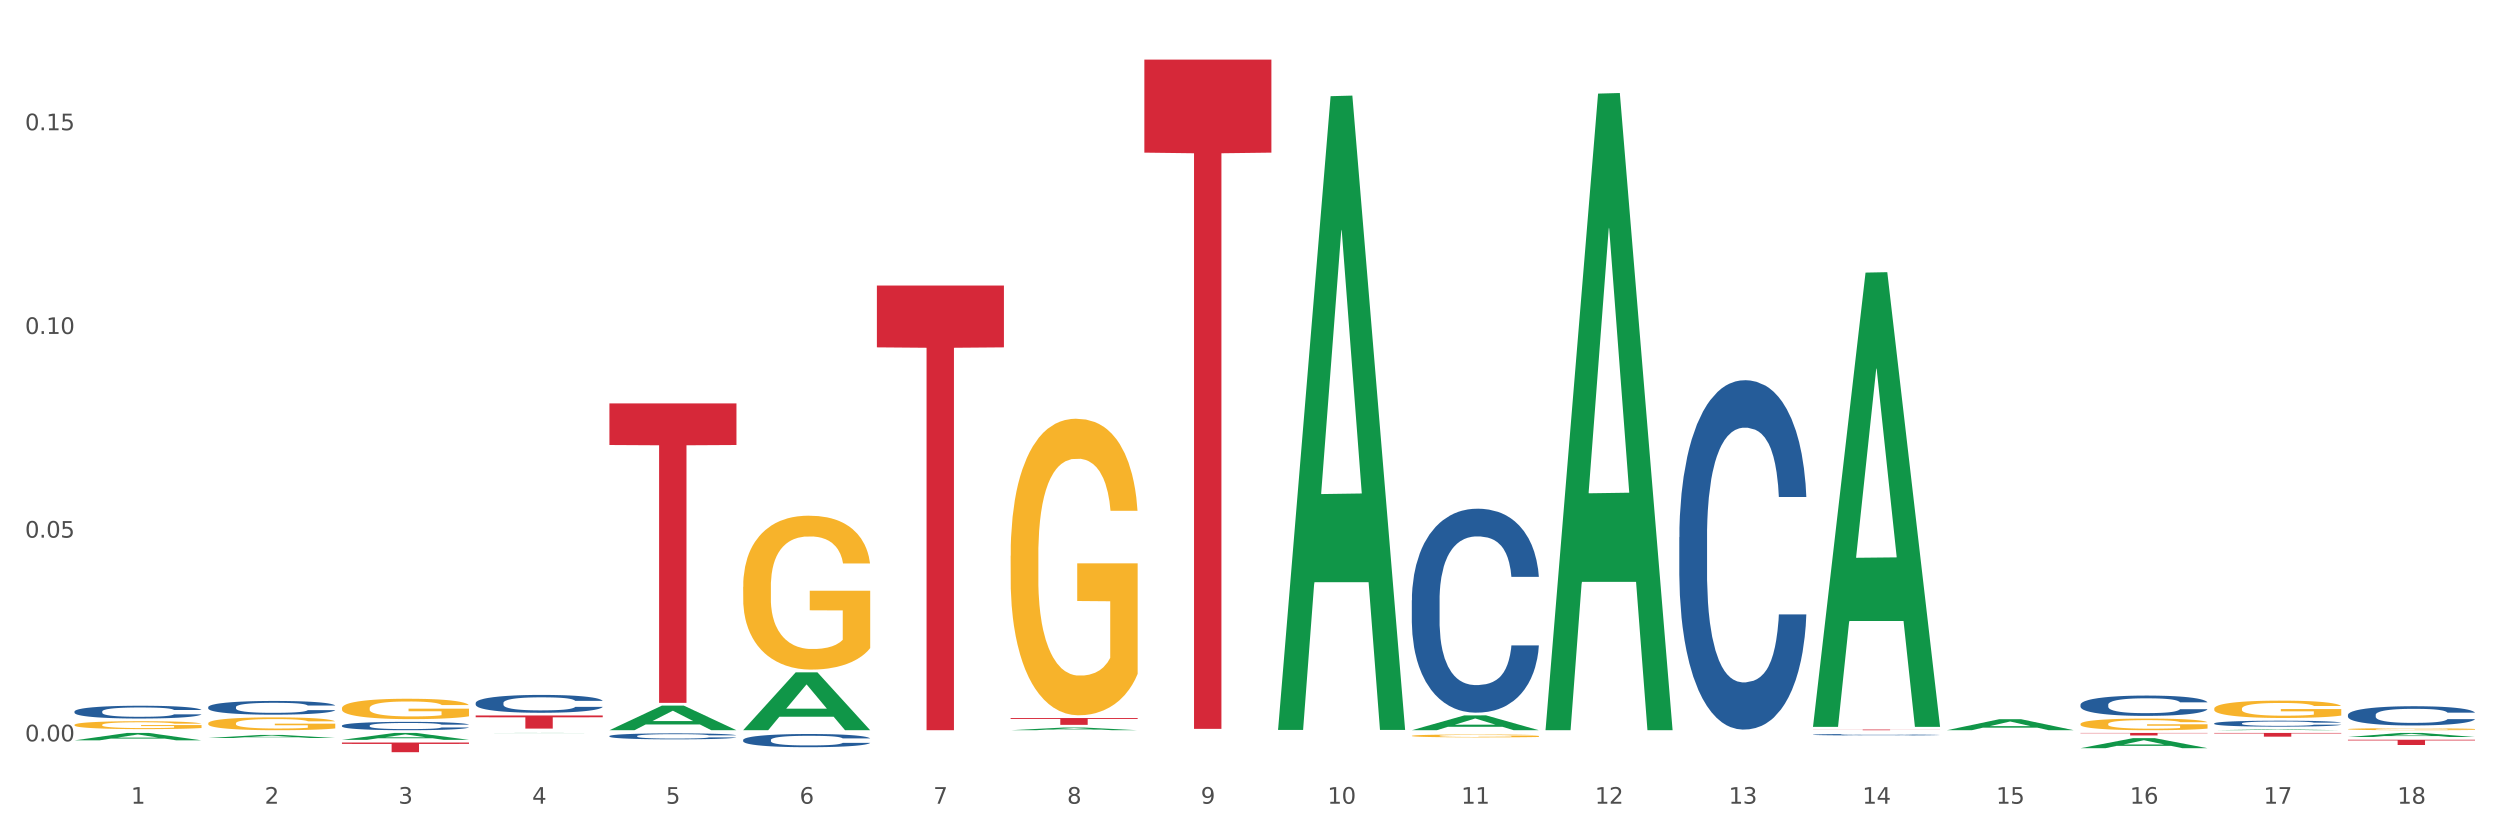 <?xml version="1.0" encoding="utf-8" standalone="no"?>
<!DOCTYPE svg PUBLIC "-//W3C//DTD SVG 1.1//EN"
  "http://www.w3.org/Graphics/SVG/1.1/DTD/svg11.dtd">
<svg xmlns:xlink="http://www.w3.org/1999/xlink" width="1080pt" height="360pt" viewBox="0 0 1080 360" xmlns="http://www.w3.org/2000/svg" version="1.1">
 <rect x="0" y="0" width="1080" height="360" fill="#333333" stroke="none"/>
 <defs>
  <style type="text/css">*{stroke-linejoin: round; stroke-linecap: butt}</style>
 </defs>
 <g id="figure_1">
  <g id="patch_1">
   <path d="M 0 360 
L 1080 360 
L 1080 0 
L 0 0 
z
" style="fill: #ffffff; stroke: #ffffff; stroke-linejoin: miter"/>
  </g>
  <g id="axes_1">
   <g id="matplotlib.axis_1">
    <g id="xtick_1">
     <g id="text_1">
      <!-- 1 -->
      <g style="fill: #4d4d4d" transform="translate(56.563 347.204) scale(0.096 -0.096)">
       <defs>
        <path id="DejaVuSans-31" d="M 794 531 
L 1825 531 
L 1825 4091 
L 703 3866 
L 703 4441 
L 1819 4666 
L 2450 4666 
L 2450 531 
L 3481 531 
L 3481 0 
L 794 0 
L 794 531 
z
" transform="scale(0.016)"/>
       </defs>
       <use xlink:href="#DejaVuSans-31"/>
      </g>
     </g>
    </g>
    <g id="xtick_2">
     <g id="text_2">
      <!-- 2 -->
      <g style="fill: #4d4d4d" transform="translate(114.336 347.204) scale(0.096 -0.096)">
       <defs>
        <path id="DejaVuSans-32" d="M 1228 531 
L 3431 531 
L 3431 0 
L 469 0 
L 469 531 
Q 828 903 1448 1529 
Q 2069 2156 2228 2338 
Q 2531 2678 2651 2914 
Q 2772 3150 2772 3378 
Q 2772 3750 2511 3984 
Q 2250 4219 1831 4219 
Q 1534 4219 1204 4116 
Q 875 4013 500 3803 
L 500 4441 
Q 881 4594 1212 4672 
Q 1544 4750 1819 4750 
Q 2544 4750 2975 4387 
Q 3406 4025 3406 3419 
Q 3406 3131 3298 2873 
Q 3191 2616 2906 2266 
Q 2828 2175 2409 1742 
Q 1991 1309 1228 531 
z
" transform="scale(0.016)"/>
       </defs>
       <use xlink:href="#DejaVuSans-32"/>
      </g>
     </g>
    </g>
    <g id="xtick_3">
     <g id="text_3">
      <!-- 3 -->
      <g style="fill: #4d4d4d" transform="translate(172.109 347.204) scale(0.096 -0.096)">
       <defs>
        <path id="DejaVuSans-33" d="M 2597 2516 
Q 3050 2419 3304 2112 
Q 3559 1806 3559 1356 
Q 3559 666 3084 287 
Q 2609 -91 1734 -91 
Q 1441 -91 1130 -33 
Q 819 25 488 141 
L 488 750 
Q 750 597 1062 519 
Q 1375 441 1716 441 
Q 2309 441 2620 675 
Q 2931 909 2931 1356 
Q 2931 1769 2642 2001 
Q 2353 2234 1838 2234 
L 1294 2234 
L 1294 2753 
L 1863 2753 
Q 2328 2753 2575 2939 
Q 2822 3125 2822 3475 
Q 2822 3834 2567 4026 
Q 2313 4219 1838 4219 
Q 1578 4219 1281 4162 
Q 984 4106 628 3988 
L 628 4550 
Q 988 4650 1302 4700 
Q 1616 4750 1894 4750 
Q 2613 4750 3031 4423 
Q 3450 4097 3450 3541 
Q 3450 3153 3228 2886 
Q 3006 2619 2597 2516 
z
" transform="scale(0.016)"/>
       </defs>
       <use xlink:href="#DejaVuSans-33"/>
      </g>
     </g>
    </g>
    <g id="xtick_4">
     <g id="text_4">
      <!-- 4 -->
      <g style="fill: #4d4d4d" transform="translate(229.882 347.204) scale(0.096 -0.096)">
       <defs>
        <path id="DejaVuSans-34" d="M 2419 4116 
L 825 1625 
L 2419 1625 
L 2419 4116 
z
M 2253 4666 
L 3047 4666 
L 3047 1625 
L 3713 1625 
L 3713 1100 
L 3047 1100 
L 3047 0 
L 2419 0 
L 2419 1100 
L 313 1100 
L 313 1709 
L 2253 4666 
z
" transform="scale(0.016)"/>
       </defs>
       <use xlink:href="#DejaVuSans-34"/>
      </g>
     </g>
    </g>
    <g id="xtick_5">
     <g id="text_5">
      <!-- 5 -->
      <g style="fill: #4d4d4d" transform="translate(287.655 347.204) scale(0.096 -0.096)">
       <defs>
        <path id="DejaVuSans-35" d="M 691 4666 
L 3169 4666 
L 3169 4134 
L 1269 4134 
L 1269 2991 
Q 1406 3038 1543 3061 
Q 1681 3084 1819 3084 
Q 2600 3084 3056 2656 
Q 3513 2228 3513 1497 
Q 3513 744 3044 326 
Q 2575 -91 1722 -91 
Q 1428 -91 1123 -41 
Q 819 9 494 109 
L 494 744 
Q 775 591 1075 516 
Q 1375 441 1709 441 
Q 2250 441 2565 725 
Q 2881 1009 2881 1497 
Q 2881 1984 2565 2268 
Q 2250 2553 1709 2553 
Q 1456 2553 1204 2497 
Q 953 2441 691 2322 
L 691 4666 
z
" transform="scale(0.016)"/>
       </defs>
       <use xlink:href="#DejaVuSans-35"/>
      </g>
     </g>
    </g>
    <g id="xtick_6">
     <g id="text_6">
      <!-- 6 -->
      <g style="fill: #4d4d4d" transform="translate(345.428 347.204) scale(0.096 -0.096)">
       <defs>
        <path id="DejaVuSans-36" d="M 2113 2584 
Q 1688 2584 1439 2293 
Q 1191 2003 1191 1497 
Q 1191 994 1439 701 
Q 1688 409 2113 409 
Q 2538 409 2786 701 
Q 3034 994 3034 1497 
Q 3034 2003 2786 2293 
Q 2538 2584 2113 2584 
z
M 3366 4563 
L 3366 3988 
Q 3128 4100 2886 4159 
Q 2644 4219 2406 4219 
Q 1781 4219 1451 3797 
Q 1122 3375 1075 2522 
Q 1259 2794 1537 2939 
Q 1816 3084 2150 3084 
Q 2853 3084 3261 2657 
Q 3669 2231 3669 1497 
Q 3669 778 3244 343 
Q 2819 -91 2113 -91 
Q 1303 -91 875 529 
Q 447 1150 447 2328 
Q 447 3434 972 4092 
Q 1497 4750 2381 4750 
Q 2619 4750 2861 4703 
Q 3103 4656 3366 4563 
z
" transform="scale(0.016)"/>
       </defs>
       <use xlink:href="#DejaVuSans-36"/>
      </g>
     </g>
    </g>
    <g id="xtick_7">
     <g id="text_7">
      <!-- 7 -->
      <g style="fill: #4d4d4d" transform="translate(403.201 347.204) scale(0.096 -0.096)">
       <defs>
        <path id="DejaVuSans-37" d="M 525 4666 
L 3525 4666 
L 3525 4397 
L 1831 0 
L 1172 0 
L 2766 4134 
L 525 4134 
L 525 4666 
z
" transform="scale(0.016)"/>
       </defs>
       <use xlink:href="#DejaVuSans-37"/>
      </g>
     </g>
    </g>
    <g id="xtick_8">
     <g id="text_8">
      <!-- 8 -->
      <g style="fill: #4d4d4d" transform="translate(460.974 347.204) scale(0.096 -0.096)">
       <defs>
        <path id="DejaVuSans-38" d="M 2034 2216 
Q 1584 2216 1326 1975 
Q 1069 1734 1069 1313 
Q 1069 891 1326 650 
Q 1584 409 2034 409 
Q 2484 409 2743 651 
Q 3003 894 3003 1313 
Q 3003 1734 2745 1975 
Q 2488 2216 2034 2216 
z
M 1403 2484 
Q 997 2584 770 2862 
Q 544 3141 544 3541 
Q 544 4100 942 4425 
Q 1341 4750 2034 4750 
Q 2731 4750 3128 4425 
Q 3525 4100 3525 3541 
Q 3525 3141 3298 2862 
Q 3072 2584 2669 2484 
Q 3125 2378 3379 2068 
Q 3634 1759 3634 1313 
Q 3634 634 3220 271 
Q 2806 -91 2034 -91 
Q 1263 -91 848 271 
Q 434 634 434 1313 
Q 434 1759 690 2068 
Q 947 2378 1403 2484 
z
M 1172 3481 
Q 1172 3119 1398 2916 
Q 1625 2713 2034 2713 
Q 2441 2713 2670 2916 
Q 2900 3119 2900 3481 
Q 2900 3844 2670 4047 
Q 2441 4250 2034 4250 
Q 1625 4250 1398 4047 
Q 1172 3844 1172 3481 
z
" transform="scale(0.016)"/>
       </defs>
       <use xlink:href="#DejaVuSans-38"/>
      </g>
     </g>
    </g>
    <g id="xtick_9">
     <g id="text_9">
      <!-- 9 -->
      <g style="fill: #4d4d4d" transform="translate(518.747 347.204) scale(0.096 -0.096)">
       <defs>
        <path id="DejaVuSans-39" d="M 703 97 
L 703 672 
Q 941 559 1184 500 
Q 1428 441 1663 441 
Q 2288 441 2617 861 
Q 2947 1281 2994 2138 
Q 2813 1869 2534 1725 
Q 2256 1581 1919 1581 
Q 1219 1581 811 2004 
Q 403 2428 403 3163 
Q 403 3881 828 4315 
Q 1253 4750 1959 4750 
Q 2769 4750 3195 4129 
Q 3622 3509 3622 2328 
Q 3622 1225 3098 567 
Q 2575 -91 1691 -91 
Q 1453 -91 1209 -44 
Q 966 3 703 97 
z
M 1959 2075 
Q 2384 2075 2632 2365 
Q 2881 2656 2881 3163 
Q 2881 3666 2632 3958 
Q 2384 4250 1959 4250 
Q 1534 4250 1286 3958 
Q 1038 3666 1038 3163 
Q 1038 2656 1286 2365 
Q 1534 2075 1959 2075 
z
" transform="scale(0.016)"/>
       </defs>
       <use xlink:href="#DejaVuSans-39"/>
      </g>
     </g>
    </g>
    <g id="xtick_10">
     <g id="text_10">
      <!-- 10 -->
      <g style="fill: #4d4d4d" transform="translate(573.466 347.204) scale(0.096 -0.096)">
       <defs>
        <path id="DejaVuSans-30" d="M 2034 4250 
Q 1547 4250 1301 3770 
Q 1056 3291 1056 2328 
Q 1056 1369 1301 889 
Q 1547 409 2034 409 
Q 2525 409 2770 889 
Q 3016 1369 3016 2328 
Q 3016 3291 2770 3770 
Q 2525 4250 2034 4250 
z
M 2034 4750 
Q 2819 4750 3233 4129 
Q 3647 3509 3647 2328 
Q 3647 1150 3233 529 
Q 2819 -91 2034 -91 
Q 1250 -91 836 529 
Q 422 1150 422 2328 
Q 422 3509 836 4129 
Q 1250 4750 2034 4750 
z
" transform="scale(0.016)"/>
       </defs>
       <use xlink:href="#DejaVuSans-31"/>
       <use xlink:href="#DejaVuSans-30" transform="translate(63.623 0)"/>
      </g>
     </g>
    </g>
    <g id="xtick_11">
     <g id="text_11">
      <!-- 11 -->
      <g style="fill: #4d4d4d" transform="translate(631.239 347.204) scale(0.096 -0.096)">
       <use xlink:href="#DejaVuSans-31"/>
       <use xlink:href="#DejaVuSans-31" transform="translate(63.623 0)"/>
      </g>
     </g>
    </g>
    <g id="xtick_12">
     <g id="text_12">
      <!-- 12 -->
      <g style="fill: #4d4d4d" transform="translate(689.012 347.204) scale(0.096 -0.096)">
       <use xlink:href="#DejaVuSans-31"/>
       <use xlink:href="#DejaVuSans-32" transform="translate(63.623 0)"/>
      </g>
     </g>
    </g>
    <g id="xtick_13">
     <g id="text_13">
      <!-- 13 -->
      <g style="fill: #4d4d4d" transform="translate(746.785 347.204) scale(0.096 -0.096)">
       <use xlink:href="#DejaVuSans-31"/>
       <use xlink:href="#DejaVuSans-33" transform="translate(63.623 0)"/>
      </g>
     </g>
    </g>
    <g id="xtick_14">
     <g id="text_14">
      <!-- 14 -->
      <g style="fill: #4d4d4d" transform="translate(804.558 347.204) scale(0.096 -0.096)">
       <use xlink:href="#DejaVuSans-31"/>
       <use xlink:href="#DejaVuSans-34" transform="translate(63.623 0)"/>
      </g>
     </g>
    </g>
    <g id="xtick_15">
     <g id="text_15">
      <!-- 15 -->
      <g style="fill: #4d4d4d" transform="translate(862.331 347.204) scale(0.096 -0.096)">
       <use xlink:href="#DejaVuSans-31"/>
       <use xlink:href="#DejaVuSans-35" transform="translate(63.623 0)"/>
      </g>
     </g>
    </g>
    <g id="xtick_16">
     <g id="text_16">
      <!-- 16 -->
      <g style="fill: #4d4d4d" transform="translate(920.104 347.204) scale(0.096 -0.096)">
       <use xlink:href="#DejaVuSans-31"/>
       <use xlink:href="#DejaVuSans-36" transform="translate(63.623 0)"/>
      </g>
     </g>
    </g>
    <g id="xtick_17">
     <g id="text_17">
      <!-- 17 -->
      <g style="fill: #4d4d4d" transform="translate(977.877 347.204) scale(0.096 -0.096)">
       <use xlink:href="#DejaVuSans-31"/>
       <use xlink:href="#DejaVuSans-37" transform="translate(63.623 0)"/>
      </g>
     </g>
    </g>
    <g id="xtick_18">
     <g id="text_18">
      <!-- 18 -->
      <g style="fill: #4d4d4d" transform="translate(1035.65 347.204) scale(0.096 -0.096)">
       <use xlink:href="#DejaVuSans-31"/>
       <use xlink:href="#DejaVuSans-38" transform="translate(63.623 0)"/>
      </g>
     </g>
    </g>
    <g id="xtick_19"/>
    <g id="xtick_20"/>
    <g id="xtick_21"/>
    <g id="xtick_22"/>
    <g id="xtick_23"/>
    <g id="xtick_24"/>
    <g id="xtick_25"/>
    <g id="xtick_26"/>
    <g id="xtick_27"/>
    <g id="xtick_28"/>
    <g id="xtick_29"/>
    <g id="xtick_30"/>
    <g id="xtick_31"/>
    <g id="xtick_32"/>
    <g id="xtick_33"/>
    <g id="xtick_34"/>
    <g id="xtick_35"/>
   </g>
   <g id="matplotlib.axis_2">
    <g id="ytick_1">
     <g id="text_19">
      <!-- 0.00 -->
      <g style="fill: #4d4d4d" transform="translate(10.8 320.27) scale(0.096 -0.096)">
       <defs>
        <path id="DejaVuSans-2e" d="M 684 794 
L 1344 794 
L 1344 0 
L 684 0 
L 684 794 
z
" transform="scale(0.016)"/>
       </defs>
       <use xlink:href="#DejaVuSans-30"/>
       <use xlink:href="#DejaVuSans-2e" transform="translate(63.623 0)"/>
       <use xlink:href="#DejaVuSans-30" transform="translate(95.41 0)"/>
       <use xlink:href="#DejaVuSans-30" transform="translate(159.033 0)"/>
      </g>
     </g>
    </g>
    <g id="ytick_2">
     <g id="text_20">
      <!-- 0.05 -->
      <g style="fill: #4d4d4d" transform="translate(10.8 232.269) scale(0.096 -0.096)">
       <use xlink:href="#DejaVuSans-30"/>
       <use xlink:href="#DejaVuSans-2e" transform="translate(63.623 0)"/>
       <use xlink:href="#DejaVuSans-30" transform="translate(95.41 0)"/>
       <use xlink:href="#DejaVuSans-35" transform="translate(159.033 0)"/>
      </g>
     </g>
    </g>
    <g id="ytick_3">
     <g id="text_21">
      <!-- 0.10 -->
      <g style="fill: #4d4d4d" transform="translate(10.8 144.268) scale(0.096 -0.096)">
       <use xlink:href="#DejaVuSans-30"/>
       <use xlink:href="#DejaVuSans-2e" transform="translate(63.623 0)"/>
       <use xlink:href="#DejaVuSans-31" transform="translate(95.41 0)"/>
       <use xlink:href="#DejaVuSans-30" transform="translate(159.033 0)"/>
      </g>
     </g>
    </g>
    <g id="ytick_4">
     <g id="text_22">
      <!-- 0.15 -->
      <g style="fill: #4d4d4d" transform="translate(10.8 56.267) scale(0.096 -0.096)">
       <use xlink:href="#DejaVuSans-30"/>
       <use xlink:href="#DejaVuSans-2e" transform="translate(63.623 0)"/>
       <use xlink:href="#DejaVuSans-31" transform="translate(95.41 0)"/>
       <use xlink:href="#DejaVuSans-35" transform="translate(159.033 0)"/>
      </g>
     </g>
    </g>
    <g id="ytick_5"/>
    <g id="ytick_6"/>
    <g id="ytick_7"/>
   </g>
   <g id="PolyCollection_1">
    <path d="M 32.175 313.145 
L 32.24 313.142 
L 32.24 313.03 
L 32.369 312.933 
L 33.017 312.699 
L 33.989 312.505 
L 34.702 312.402 
L 35.415 312.318 
L 36.257 312.233 
L 37.294 312.146 
L 39.173 312.018 
L 40.34 311.952 
L 41.765 311.884 
L 44.357 311.784 
L 46.236 311.727 
L 48.18 311.681 
L 51.355 311.624 
L 53.429 311.599 
L 55.632 311.581 
L 58.289 311.568 
L 60.298 311.565 
L 64.704 311.574 
L 68.462 311.603 
L 70.277 311.624 
L 72.609 311.662 
L 73.84 311.687 
L 75.849 311.737 
L 77.923 311.802 
L 79.348 311.859 
L 81.487 311.965 
L 83.107 312.071 
L 84.597 312.202 
L 85.375 312.293 
L 85.958 312.377 
L 86.476 312.474 
L 86.995 312.627 
L 75.331 312.627 
L 74.877 312.517 
L 74.164 312.414 
L 73.128 312.315 
L 72.22 312.252 
L 70.665 312.174 
L 69.24 312.124 
L 67.749 312.087 
L 65.935 312.055 
L 64.509 312.04 
L 62.501 312.027 
L 58.548 312.03 
L 55.891 312.055 
L 54.077 312.087 
L 52.911 312.115 
L 51.874 312.146 
L 50.707 312.19 
L 49.347 312.255 
L 48.375 312.315 
L 47.403 312.389 
L 46.625 312.464 
L 45.912 312.552 
L 45.329 312.646 
L 44.876 312.742 
L 44.487 312.861 
L 44.163 313.058 
L 44.163 313.485 
L 44.292 313.582 
L 44.616 313.71 
L 45.005 313.807 
L 45.653 313.923 
L 46.236 314.001 
L 47.338 314.113 
L 48.569 314.207 
L 49.541 314.266 
L 50.513 314.316 
L 52.198 314.385 
L 54.077 314.441 
L 55.697 314.475 
L 57.9 314.507 
L 59.39 314.519 
L 60.686 314.525 
L 63.861 314.525 
L 66.129 314.516 
L 68.657 314.494 
L 70.601 314.466 
L 72.22 314.432 
L 74.035 314.375 
L 75.201 314.322 
L 75.201 313.67 
L 60.946 313.667 
L 60.946 313.233 
L 87.059 313.233 
L 87.059 314.507 
L 85.958 314.572 
L 84.727 314.631 
L 83.431 314.685 
L 81.487 314.75 
L 79.154 314.813 
L 77.08 314.856 
L 74.877 314.894 
L 72.285 314.928 
L 68.916 314.959 
L 66.842 314.972 
L 64.25 314.981 
L 61.205 314.984 
L 58.548 314.978 
L 55.956 314.962 
L 53.235 314.934 
L 50.578 314.894 
L 48.569 314.853 
L 46.56 314.803 
L 44.422 314.738 
L 42.737 314.675 
L 41.441 314.619 
L 40.016 314.547 
L 38.46 314.453 
L 37.294 314.369 
L 36.257 314.282 
L 35.156 314.169 
L 34.378 314.073 
L 33.601 313.951 
L 33.147 313.86 
L 32.629 313.72 
L 32.24 313.523 
L 32.175 313.145 
z
" clip-path="url(#pc38ea37ed2)" style="fill: #f7b32b"/>
    <path d="M 956.543 306.139 
L 956.607 306.132 
L 956.607 305.885 
L 956.737 305.673 
L 957.385 305.159 
L 958.357 304.734 
L 959.07 304.508 
L 959.783 304.323 
L 960.625 304.138 
L 961.662 303.946 
L 963.541 303.665 
L 964.707 303.521 
L 966.133 303.37 
L 968.725 303.151 
L 970.604 303.028 
L 972.548 302.925 
L 975.723 302.802 
L 977.797 302.747 
L 980 302.706 
L 982.656 302.678 
L 984.665 302.672 
L 989.072 302.692 
L 992.83 302.754 
L 994.644 302.802 
L 996.977 302.884 
L 998.208 302.939 
L 1000.217 303.048 
L 1002.29 303.192 
L 1003.716 303.316 
L 1005.854 303.549 
L 1007.474 303.782 
L 1008.965 304.069 
L 1009.742 304.268 
L 1010.325 304.453 
L 1010.844 304.666 
L 1011.362 305.001 
L 999.698 305.001 
L 999.245 304.762 
L 998.532 304.535 
L 997.495 304.316 
L 996.588 304.179 
L 995.033 304.008 
L 993.607 303.898 
L 992.117 303.816 
L 990.303 303.747 
L 988.877 303.713 
L 986.868 303.686 
L 982.916 303.693 
L 980.259 303.747 
L 978.445 303.816 
L 977.278 303.878 
L 976.241 303.946 
L 975.075 304.042 
L 973.714 304.186 
L 972.742 304.316 
L 971.77 304.481 
L 970.993 304.645 
L 970.28 304.837 
L 969.697 305.042 
L 969.243 305.255 
L 968.854 305.515 
L 968.53 305.947 
L 968.53 306.886 
L 968.66 307.098 
L 968.984 307.379 
L 969.373 307.592 
L 970.021 307.845 
L 970.604 308.016 
L 971.706 308.263 
L 972.937 308.469 
L 973.909 308.599 
L 974.881 308.708 
L 976.565 308.859 
L 978.445 308.983 
L 980.065 309.058 
L 982.268 309.126 
L 983.758 309.154 
L 985.054 309.168 
L 988.229 309.168 
L 990.497 309.147 
L 993.024 309.099 
L 994.968 309.037 
L 996.588 308.962 
L 998.403 308.839 
L 999.569 308.722 
L 999.569 307.29 
L 985.313 307.283 
L 985.313 306.331 
L 1011.427 306.331 
L 1011.427 309.126 
L 1010.325 309.27 
L 1009.094 309.401 
L 1007.798 309.517 
L 1005.854 309.661 
L 1003.522 309.798 
L 1001.448 309.894 
L 999.245 309.976 
L 996.653 310.052 
L 993.283 310.12 
L 991.21 310.147 
L 988.618 310.168 
L 985.572 310.175 
L 982.916 310.161 
L 980.324 310.127 
L 977.602 310.065 
L 974.945 309.976 
L 972.937 309.887 
L 970.928 309.777 
L 968.79 309.634 
L 967.105 309.496 
L 965.809 309.373 
L 964.383 309.216 
L 962.828 309.01 
L 961.662 308.825 
L 960.625 308.633 
L 959.523 308.386 
L 958.746 308.174 
L 957.968 307.907 
L 957.515 307.708 
L 956.996 307.4 
L 956.607 306.968 
L 956.543 306.139 
z
" clip-path="url(#pc38ea37ed2)" style="fill: #f7b32b"/>
    <path d="M 609.905 317.879 
L 609.97 317.878 
L 609.97 317.837 
L 610.099 317.802 
L 610.747 317.717 
L 611.719 317.647 
L 612.432 317.609 
L 613.145 317.579 
L 613.987 317.548 
L 615.024 317.517 
L 616.903 317.47 
L 618.069 317.446 
L 619.495 317.422 
L 622.087 317.385 
L 623.966 317.365 
L 625.91 317.348 
L 629.085 317.328 
L 631.159 317.319 
L 633.362 317.312 
L 636.019 317.307 
L 638.027 317.306 
L 642.434 317.309 
L 646.192 317.32 
L 648.006 317.328 
L 650.339 317.341 
L 651.57 317.35 
L 653.579 317.368 
L 655.653 317.392 
L 657.078 317.412 
L 659.216 317.451 
L 660.836 317.489 
L 662.327 317.537 
L 663.104 317.57 
L 663.688 317.6 
L 664.206 317.635 
L 664.724 317.691 
L 653.061 317.691 
L 652.607 317.651 
L 651.894 317.614 
L 650.857 317.578 
L 649.95 317.555 
L 648.395 317.527 
L 646.97 317.509 
L 645.479 317.495 
L 643.665 317.484 
L 642.239 317.478 
L 640.231 317.474 
L 636.278 317.475 
L 633.621 317.484 
L 631.807 317.495 
L 630.64 317.505 
L 629.604 317.517 
L 628.437 317.532 
L 627.076 317.556 
L 626.104 317.578 
L 625.132 317.605 
L 624.355 317.632 
L 623.642 317.664 
L 623.059 317.698 
L 622.605 317.733 
L 622.217 317.776 
L 621.893 317.847 
L 621.893 318.002 
L 622.022 318.037 
L 622.346 318.084 
L 622.735 318.119 
L 623.383 318.161 
L 623.966 318.189 
L 625.068 318.23 
L 626.299 318.264 
L 627.271 318.285 
L 628.243 318.303 
L 629.928 318.328 
L 631.807 318.348 
L 633.427 318.361 
L 635.63 318.372 
L 637.12 318.377 
L 638.416 318.379 
L 641.591 318.379 
L 643.859 318.376 
L 646.386 318.368 
L 648.33 318.358 
L 649.95 318.345 
L 651.765 318.325 
L 652.931 318.305 
L 652.931 318.069 
L 638.675 318.068 
L 638.675 317.91 
L 664.789 317.91 
L 664.789 318.372 
L 663.688 318.396 
L 662.456 318.417 
L 661.16 318.437 
L 659.216 318.461 
L 656.884 318.483 
L 654.81 318.499 
L 652.607 318.513 
L 650.015 318.525 
L 646.646 318.536 
L 644.572 318.541 
L 641.98 318.544 
L 638.935 318.545 
L 636.278 318.543 
L 633.686 318.537 
L 630.964 318.527 
L 628.308 318.513 
L 626.299 318.498 
L 624.29 318.48 
L 622.152 318.456 
L 620.467 318.433 
L 619.171 318.413 
L 617.745 318.387 
L 616.19 318.353 
L 615.024 318.322 
L 613.987 318.291 
L 612.886 318.25 
L 612.108 318.215 
L 611.33 318.171 
L 610.877 318.138 
L 610.358 318.087 
L 609.97 318.016 
L 609.905 317.879 
z
" clip-path="url(#pc38ea37ed2)" style="fill: #f7b32b"/>
    <path d="M 898.77 312.751 
L 898.835 312.746 
L 898.835 312.581 
L 898.964 312.438 
L 899.612 312.093 
L 900.584 311.808 
L 901.297 311.657 
L 902.01 311.532 
L 902.852 311.408 
L 903.889 311.28 
L 905.768 311.091 
L 906.934 310.994 
L 908.36 310.893 
L 910.952 310.746 
L 912.831 310.663 
L 914.775 310.594 
L 917.95 310.512 
L 920.024 310.475 
L 922.227 310.447 
L 924.884 310.429 
L 926.892 310.424 
L 931.299 310.438 
L 935.057 310.479 
L 936.871 310.512 
L 939.204 310.567 
L 940.435 310.604 
L 942.444 310.677 
L 944.517 310.774 
L 945.943 310.857 
L 948.081 311.013 
L 949.701 311.169 
L 951.192 311.362 
L 951.969 311.496 
L 952.552 311.62 
L 953.071 311.762 
L 953.589 311.988 
L 941.926 311.988 
L 941.472 311.827 
L 940.759 311.675 
L 939.722 311.528 
L 938.815 311.436 
L 937.26 311.321 
L 935.834 311.247 
L 934.344 311.192 
L 932.53 311.146 
L 931.104 311.123 
L 929.095 311.105 
L 925.143 311.109 
L 922.486 311.146 
L 920.672 311.192 
L 919.505 311.234 
L 918.468 311.28 
L 917.302 311.344 
L 915.941 311.441 
L 914.969 311.528 
L 913.997 311.638 
L 913.22 311.749 
L 912.507 311.877 
L 911.924 312.015 
L 911.47 312.158 
L 911.081 312.333 
L 910.757 312.622 
L 910.757 313.252 
L 910.887 313.395 
L 911.211 313.583 
L 911.6 313.726 
L 912.248 313.896 
L 912.831 314.011 
L 913.933 314.176 
L 915.164 314.314 
L 916.136 314.402 
L 917.108 314.475 
L 918.792 314.577 
L 920.672 314.659 
L 922.292 314.71 
L 924.495 314.756 
L 925.985 314.774 
L 927.281 314.783 
L 930.456 314.783 
L 932.724 314.77 
L 935.251 314.737 
L 937.195 314.696 
L 938.815 314.646 
L 940.63 314.563 
L 941.796 314.485 
L 941.796 313.524 
L 927.54 313.519 
L 927.54 312.88 
L 953.654 312.88 
L 953.654 314.756 
L 952.552 314.852 
L 951.321 314.94 
L 950.025 315.018 
L 948.081 315.115 
L 945.749 315.207 
L 943.675 315.271 
L 941.472 315.326 
L 938.88 315.377 
L 935.51 315.423 
L 933.437 315.441 
L 930.845 315.455 
L 927.799 315.459 
L 925.143 315.45 
L 922.551 315.427 
L 919.829 315.386 
L 917.172 315.326 
L 915.164 315.266 
L 913.155 315.193 
L 911.017 315.096 
L 909.332 315.004 
L 908.036 314.921 
L 906.61 314.816 
L 905.055 314.678 
L 903.889 314.554 
L 902.852 314.425 
L 901.75 314.259 
L 900.973 314.117 
L 900.195 313.937 
L 899.742 313.804 
L 899.223 313.597 
L 898.835 313.307 
L 898.77 312.751 
z
" clip-path="url(#pc38ea37ed2)" style="fill: #f7b32b"/>
    <path d="M 436.586 240.092 
L 436.651 239.975 
L 436.651 235.762 
L 436.78 232.135 
L 437.428 223.36 
L 438.4 216.106 
L 439.113 212.244 
L 439.826 209.085 
L 440.668 205.926 
L 441.705 202.65 
L 443.584 197.853 
L 444.75 195.396 
L 446.176 192.821 
L 448.768 189.077 
L 450.647 186.971 
L 452.591 185.216 
L 455.766 183.11 
L 457.84 182.174 
L 460.043 181.472 
L 462.7 181.004 
L 464.708 180.887 
L 469.115 181.238 
L 472.873 182.291 
L 474.687 183.11 
L 477.02 184.514 
L 478.251 185.45 
L 480.26 187.322 
L 482.334 189.779 
L 483.759 191.885 
L 485.898 195.864 
L 487.517 199.842 
L 489.008 204.756 
L 489.785 208.149 
L 490.369 211.308 
L 490.887 214.935 
L 491.405 220.669 
L 479.742 220.669 
L 479.288 216.574 
L 478.575 212.712 
L 477.539 208.968 
L 476.631 206.628 
L 475.076 203.703 
L 473.651 201.831 
L 472.16 200.427 
L 470.346 199.257 
L 468.92 198.672 
L 466.912 198.204 
L 462.959 198.321 
L 460.302 199.257 
L 458.488 200.427 
L 457.321 201.48 
L 456.285 202.65 
L 455.118 204.288 
L 453.757 206.745 
L 452.785 208.968 
L 451.814 211.776 
L 451.036 214.584 
L 450.323 217.861 
L 449.74 221.371 
L 449.286 224.998 
L 448.898 229.444 
L 448.574 236.815 
L 448.574 252.845 
L 448.703 256.472 
L 449.027 261.27 
L 449.416 264.897 
L 450.064 269.226 
L 450.647 272.151 
L 451.749 276.363 
L 452.98 279.873 
L 453.952 282.097 
L 454.924 283.969 
L 456.609 286.543 
L 458.488 288.649 
L 460.108 289.936 
L 462.311 291.106 
L 463.801 291.574 
L 465.097 291.808 
L 468.272 291.808 
L 470.54 291.457 
L 473.067 290.638 
L 475.011 289.585 
L 476.631 288.298 
L 478.446 286.192 
L 479.612 284.203 
L 479.612 259.748 
L 465.356 259.631 
L 465.356 243.368 
L 491.47 243.368 
L 491.47 291.106 
L 490.369 293.563 
L 489.137 295.786 
L 487.841 297.775 
L 485.898 300.232 
L 483.565 302.572 
L 481.491 304.211 
L 479.288 305.615 
L 476.696 306.902 
L 473.327 308.072 
L 471.253 308.54 
L 468.661 308.891 
L 465.616 309.008 
L 462.959 308.774 
L 460.367 308.189 
L 457.645 307.136 
L 454.989 305.615 
L 452.98 304.094 
L 450.971 302.221 
L 448.833 299.764 
L 447.148 297.424 
L 445.852 295.318 
L 444.426 292.627 
L 442.871 289.117 
L 441.705 285.958 
L 440.668 282.682 
L 439.567 278.469 
L 438.789 274.842 
L 438.011 270.279 
L 437.558 266.886 
L 437.039 261.621 
L 436.651 254.249 
L 436.586 240.092 
z
" clip-path="url(#pc38ea37ed2)" style="fill: #f7b32b"/>
    <path d="M 321.04 253.505 
L 321.105 253.444 
L 321.105 251.258 
L 321.234 249.375 
L 321.882 244.821 
L 322.854 241.055 
L 323.567 239.051 
L 324.28 237.412 
L 325.122 235.772 
L 326.159 234.072 
L 328.038 231.582 
L 329.205 230.306 
L 330.63 228.97 
L 333.222 227.027 
L 335.101 225.934 
L 337.045 225.023 
L 340.22 223.93 
L 342.294 223.444 
L 344.497 223.08 
L 347.154 222.837 
L 349.162 222.776 
L 353.569 222.958 
L 357.327 223.505 
L 359.141 223.93 
L 361.474 224.658 
L 362.705 225.144 
L 364.714 226.116 
L 366.788 227.391 
L 368.213 228.484 
L 370.352 230.549 
L 371.972 232.614 
L 373.462 235.165 
L 374.239 236.926 
L 374.823 238.565 
L 375.341 240.448 
L 375.859 243.424 
L 364.196 243.424 
L 363.742 241.298 
L 363.029 239.294 
L 361.993 237.351 
L 361.085 236.136 
L 359.53 234.618 
L 358.105 233.646 
L 356.614 232.918 
L 354.8 232.31 
L 353.374 232.007 
L 351.366 231.764 
L 347.413 231.825 
L 344.756 232.31 
L 342.942 232.918 
L 341.775 233.464 
L 340.739 234.072 
L 339.572 234.922 
L 338.212 236.197 
L 337.24 237.351 
L 336.268 238.808 
L 335.49 240.266 
L 334.777 241.966 
L 334.194 243.788 
L 333.74 245.671 
L 333.352 247.979 
L 333.028 251.804 
L 333.028 260.124 
L 333.157 262.007 
L 333.481 264.497 
L 333.87 266.379 
L 334.518 268.626 
L 335.101 270.145 
L 336.203 272.331 
L 337.434 274.153 
L 338.406 275.307 
L 339.378 276.278 
L 341.063 277.614 
L 342.942 278.708 
L 344.562 279.376 
L 346.765 279.983 
L 348.255 280.226 
L 349.551 280.347 
L 352.726 280.347 
L 354.994 280.165 
L 357.521 279.74 
L 359.465 279.193 
L 361.085 278.525 
L 362.9 277.432 
L 364.066 276.4 
L 364.066 263.707 
L 349.81 263.647 
L 349.81 255.205 
L 375.924 255.205 
L 375.924 279.983 
L 374.823 281.258 
L 373.591 282.412 
L 372.296 283.444 
L 370.352 284.72 
L 368.019 285.934 
L 365.945 286.785 
L 363.742 287.513 
L 361.15 288.181 
L 357.781 288.789 
L 355.707 289.032 
L 353.115 289.214 
L 350.07 289.274 
L 347.413 289.153 
L 344.821 288.849 
L 342.099 288.303 
L 339.443 287.513 
L 337.434 286.724 
L 335.425 285.752 
L 333.287 284.477 
L 331.602 283.262 
L 330.306 282.169 
L 328.881 280.772 
L 327.325 278.95 
L 326.159 277.311 
L 325.122 275.61 
L 324.021 273.424 
L 323.243 271.541 
L 322.465 269.173 
L 322.012 267.412 
L 321.493 264.679 
L 321.105 260.853 
L 321.04 253.505 
z
" clip-path="url(#pc38ea37ed2)" style="fill: #f7b32b"/>
    <path d="M 378.813 123.362 
L 433.697 123.362 
L 433.697 150.058 
L 412.108 150.238 
L 412.108 315.459 
L 400.272 315.459 
L 400.272 150.238 
L 378.813 150.058 
L 378.813 123.543 
L 378.813 123.362 
z
" clip-path="url(#pc38ea37ed2)" style="fill: #d62839"/>
    <path d="M 1014.316 318.388 
L 1014.372 318.386 
L 1037.005 316.625 
L 1046.398 316.623 
L 1069.2 318.391 
L 1058.336 318.391 
L 1053.414 317.979 
L 1030.045 317.979 
L 1029.876 317.986 
L 1025.123 318.391 
L 1014.316 318.391 
L 1014.316 318.388 
L 1032.988 317.734 
L 1050.471 317.732 
L 1041.814 317 
L 1041.701 316.996 
L 1041.588 317.001 
L 1032.931 317.732 
L 1032.988 317.734 
L 1014.316 318.388 
z
" clip-path="url(#pc38ea37ed2)" style="fill: #109648"/>
    <path d="M 1014.316 314.981 
L 1014.38 314.98 
L 1014.38 314.951 
L 1014.51 314.926 
L 1015.158 314.865 
L 1016.13 314.815 
L 1016.843 314.788 
L 1017.556 314.766 
L 1018.398 314.744 
L 1019.435 314.721 
L 1021.314 314.688 
L 1022.48 314.671 
L 1023.906 314.653 
L 1026.498 314.627 
L 1028.377 314.612 
L 1030.321 314.6 
L 1033.496 314.586 
L 1035.57 314.579 
L 1037.773 314.574 
L 1040.429 314.571 
L 1042.438 314.57 
L 1046.845 314.573 
L 1050.603 314.58 
L 1052.417 314.586 
L 1054.75 314.595 
L 1055.981 314.602 
L 1057.99 314.615 
L 1060.063 314.632 
L 1061.489 314.647 
L 1063.627 314.674 
L 1065.247 314.702 
L 1066.738 314.736 
L 1067.515 314.759 
L 1068.098 314.781 
L 1068.617 314.807 
L 1069.135 314.846 
L 1057.471 314.846 
L 1057.018 314.818 
L 1056.305 314.791 
L 1055.268 314.765 
L 1054.361 314.749 
L 1052.806 314.729 
L 1051.38 314.716 
L 1049.89 314.706 
L 1048.076 314.698 
L 1046.65 314.694 
L 1044.641 314.69 
L 1040.689 314.691 
L 1038.032 314.698 
L 1036.218 314.706 
L 1035.051 314.713 
L 1034.014 314.721 
L 1032.848 314.733 
L 1031.487 314.75 
L 1030.515 314.765 
L 1029.543 314.785 
L 1028.766 314.804 
L 1028.053 314.827 
L 1027.47 314.851 
L 1027.016 314.876 
L 1026.627 314.907 
L 1026.303 314.958 
L 1026.303 315.07 
L 1026.433 315.095 
L 1026.757 315.128 
L 1027.146 315.153 
L 1027.794 315.183 
L 1028.377 315.204 
L 1029.479 315.233 
L 1030.71 315.257 
L 1031.682 315.273 
L 1032.654 315.286 
L 1034.338 315.303 
L 1036.218 315.318 
L 1037.838 315.327 
L 1040.041 315.335 
L 1041.531 315.338 
L 1042.827 315.34 
L 1046.002 315.34 
L 1048.27 315.338 
L 1050.797 315.332 
L 1052.741 315.325 
L 1054.361 315.316 
L 1056.176 315.301 
L 1057.342 315.287 
L 1057.342 315.118 
L 1043.086 315.117 
L 1043.086 315.004 
L 1069.2 315.004 
L 1069.2 315.335 
L 1068.098 315.352 
L 1066.867 315.368 
L 1065.571 315.381 
L 1063.627 315.399 
L 1061.295 315.415 
L 1059.221 315.426 
L 1057.018 315.436 
L 1054.426 315.445 
L 1051.056 315.453 
L 1048.983 315.456 
L 1046.391 315.459 
L 1043.345 315.459 
L 1040.689 315.458 
L 1038.097 315.454 
L 1035.375 315.446 
L 1032.718 315.436 
L 1030.71 315.425 
L 1028.701 315.412 
L 1026.563 315.395 
L 1024.878 315.379 
L 1023.582 315.364 
L 1022.156 315.346 
L 1020.601 315.321 
L 1019.435 315.299 
L 1018.398 315.277 
L 1017.296 315.247 
L 1016.519 315.222 
L 1015.741 315.191 
L 1015.288 315.167 
L 1014.769 315.131 
L 1014.38 315.079 
L 1014.316 314.981 
z
" clip-path="url(#pc38ea37ed2)" style="fill: #f7b32b"/>
    <path d="M 89.948 312.471 
L 90.013 312.466 
L 90.013 312.284 
L 90.142 312.126 
L 90.79 311.746 
L 91.762 311.431 
L 92.475 311.264 
L 93.188 311.127 
L 94.03 310.99 
L 95.067 310.848 
L 96.946 310.64 
L 98.113 310.534 
L 99.538 310.422 
L 102.13 310.26 
L 104.009 310.168 
L 105.953 310.092 
L 109.128 310.001 
L 111.202 309.96 
L 113.405 309.93 
L 116.062 309.91 
L 118.071 309.904 
L 122.477 309.92 
L 126.235 309.965 
L 128.049 310.001 
L 130.382 310.062 
L 131.613 310.102 
L 133.622 310.183 
L 135.696 310.29 
L 137.121 310.381 
L 139.26 310.554 
L 140.88 310.726 
L 142.37 310.939 
L 143.148 311.086 
L 143.731 311.223 
L 144.249 311.381 
L 144.768 311.629 
L 133.104 311.629 
L 132.65 311.452 
L 131.937 311.284 
L 130.901 311.122 
L 129.993 311.021 
L 128.438 310.894 
L 127.013 310.813 
L 125.522 310.752 
L 123.708 310.701 
L 122.282 310.676 
L 120.274 310.655 
L 116.321 310.66 
L 113.664 310.701 
L 111.85 310.752 
L 110.684 310.797 
L 109.647 310.848 
L 108.48 310.919 
L 107.12 311.026 
L 106.148 311.122 
L 105.176 311.244 
L 104.398 311.365 
L 103.685 311.508 
L 103.102 311.66 
L 102.648 311.817 
L 102.26 312.01 
L 101.936 312.329 
L 101.936 313.024 
L 102.065 313.182 
L 102.389 313.39 
L 102.778 313.547 
L 103.426 313.735 
L 104.009 313.861 
L 105.111 314.044 
L 106.342 314.196 
L 107.314 314.293 
L 108.286 314.374 
L 109.971 314.485 
L 111.85 314.577 
L 113.47 314.633 
L 115.673 314.683 
L 117.163 314.704 
L 118.459 314.714 
L 121.634 314.714 
L 123.902 314.698 
L 126.43 314.663 
L 128.373 314.617 
L 129.993 314.561 
L 131.808 314.47 
L 132.974 314.384 
L 132.974 313.324 
L 118.719 313.319 
L 118.719 312.613 
L 144.832 312.613 
L 144.832 314.683 
L 143.731 314.79 
L 142.5 314.886 
L 141.204 314.972 
L 139.26 315.079 
L 136.927 315.18 
L 134.853 315.251 
L 132.65 315.312 
L 130.058 315.368 
L 126.689 315.419 
L 124.615 315.439 
L 122.023 315.454 
L 118.978 315.459 
L 116.321 315.449 
L 113.729 315.424 
L 111.007 315.378 
L 108.351 315.312 
L 106.342 315.246 
L 104.333 315.165 
L 102.195 315.059 
L 100.51 314.957 
L 99.214 314.866 
L 97.789 314.749 
L 96.233 314.597 
L 95.067 314.46 
L 94.03 314.318 
L 92.929 314.135 
L 92.151 313.978 
L 91.374 313.78 
L 90.92 313.633 
L 90.402 313.405 
L 90.013 313.085 
L 89.948 312.471 
z
" clip-path="url(#pc38ea37ed2)" style="fill: #f7b32b"/>
    <path d="M 147.721 305.93 
L 147.786 305.922 
L 147.786 305.632 
L 147.915 305.382 
L 148.563 304.778 
L 149.535 304.279 
L 150.248 304.013 
L 150.961 303.796 
L 151.803 303.579 
L 152.84 303.353 
L 154.719 303.023 
L 155.886 302.854 
L 157.311 302.677 
L 159.903 302.419 
L 161.782 302.274 
L 163.726 302.153 
L 166.901 302.008 
L 168.975 301.944 
L 171.178 301.896 
L 173.835 301.863 
L 175.844 301.855 
L 180.25 301.88 
L 184.008 301.952 
L 185.822 302.008 
L 188.155 302.105 
L 189.386 302.169 
L 191.395 302.298 
L 193.469 302.467 
L 194.894 302.612 
L 197.033 302.886 
L 198.653 303.16 
L 200.143 303.498 
L 200.921 303.732 
L 201.504 303.949 
L 202.022 304.199 
L 202.54 304.593 
L 190.877 304.593 
L 190.423 304.311 
L 189.71 304.046 
L 188.674 303.788 
L 187.766 303.627 
L 186.211 303.426 
L 184.786 303.297 
L 183.295 303.2 
L 181.481 303.12 
L 180.055 303.079 
L 178.047 303.047 
L 174.094 303.055 
L 171.437 303.12 
L 169.623 303.2 
L 168.456 303.273 
L 167.42 303.353 
L 166.253 303.466 
L 164.893 303.635 
L 163.921 303.788 
L 162.949 303.981 
L 162.171 304.174 
L 161.458 304.4 
L 160.875 304.641 
L 160.421 304.891 
L 160.033 305.197 
L 159.709 305.704 
L 159.709 306.807 
L 159.838 307.057 
L 160.162 307.387 
L 160.551 307.637 
L 161.199 307.935 
L 161.782 308.136 
L 162.884 308.426 
L 164.115 308.667 
L 165.087 308.82 
L 166.059 308.949 
L 167.744 309.126 
L 169.623 309.271 
L 171.243 309.36 
L 173.446 309.44 
L 174.936 309.473 
L 176.232 309.489 
L 179.407 309.489 
L 181.675 309.464 
L 184.203 309.408 
L 186.146 309.336 
L 187.766 309.247 
L 189.581 309.102 
L 190.747 308.965 
L 190.747 307.282 
L 176.491 307.274 
L 176.491 306.155 
L 202.605 306.155 
L 202.605 309.44 
L 201.504 309.609 
L 200.273 309.762 
L 198.977 309.899 
L 197.033 310.068 
L 194.7 310.229 
L 192.626 310.342 
L 190.423 310.439 
L 187.831 310.527 
L 184.462 310.608 
L 182.388 310.64 
L 179.796 310.664 
L 176.751 310.672 
L 174.094 310.656 
L 171.502 310.616 
L 168.78 310.543 
L 166.124 310.439 
L 164.115 310.334 
L 162.106 310.205 
L 159.968 310.036 
L 158.283 309.875 
L 156.987 309.73 
L 155.562 309.545 
L 154.006 309.303 
L 152.84 309.086 
L 151.803 308.861 
L 150.702 308.571 
L 149.924 308.321 
L 149.147 308.007 
L 148.693 307.774 
L 148.175 307.411 
L 147.786 306.904 
L 147.721 305.93 
z
" clip-path="url(#pc38ea37ed2)" style="fill: #f7b32b"/>
    <path d="M 263.267 315.439 
L 263.324 315.429 
L 285.956 304.817 
L 295.349 304.807 
L 318.151 315.459 
L 307.288 315.459 
L 302.365 312.979 
L 278.997 312.979 
L 278.827 313.019 
L 274.074 315.459 
L 263.267 315.459 
L 263.267 315.439 
L 281.939 311.499 
L 299.423 311.489 
L 290.766 307.078 
L 290.653 307.058 
L 290.539 307.088 
L 281.882 311.489 
L 281.939 311.499 
L 263.267 315.439 
z
" clip-path="url(#pc38ea37ed2)" style="fill: #109648"/>
    <path d="M 205.494 316.696 
L 205.551 316.696 
L 228.183 316.623 
L 237.576 316.623 
L 260.378 316.696 
L 249.515 316.696 
L 244.592 316.679 
L 221.224 316.679 
L 221.054 316.679 
L 216.301 316.696 
L 205.494 316.696 
L 205.494 316.696 
L 224.166 316.669 
L 241.65 316.669 
L 232.993 316.639 
L 232.88 316.638 
L 232.766 316.639 
L 224.109 316.669 
L 224.166 316.669 
L 205.494 316.696 
z
" clip-path="url(#pc38ea37ed2)" style="fill: #109648"/>
    <path d="M 32.175 319.829 
L 32.232 319.826 
L 54.864 316.626 
L 64.257 316.623 
L 87.059 319.835 
L 76.196 319.835 
L 71.273 319.087 
L 47.905 319.087 
L 47.735 319.099 
L 42.982 319.835 
L 32.175 319.835 
L 32.175 319.829 
L 50.847 318.64 
L 68.331 318.637 
L 59.674 317.307 
L 59.561 317.301 
L 59.447 317.31 
L 50.79 318.637 
L 50.847 318.64 
L 32.175 319.829 
z
" clip-path="url(#pc38ea37ed2)" style="fill: #109648"/>
    <path d="M 147.721 319.617 
L 147.778 319.614 
L 170.41 316.626 
L 179.803 316.623 
L 202.605 319.622 
L 191.742 319.622 
L 186.819 318.924 
L 163.451 318.924 
L 163.281 318.935 
L 158.528 319.622 
L 147.721 319.622 
L 147.721 319.617 
L 166.393 318.507 
L 183.877 318.504 
L 175.22 317.262 
L 175.107 317.257 
L 174.993 317.265 
L 166.336 318.504 
L 166.393 318.507 
L 147.721 319.617 
z
" clip-path="url(#pc38ea37ed2)" style="fill: #109648"/>
    <path d="M 89.948 318.816 
L 90.005 318.815 
L 112.637 317.485 
L 122.03 317.483 
L 144.832 318.819 
L 133.969 318.819 
L 129.046 318.508 
L 105.678 318.508 
L 105.508 318.513 
L 100.755 318.819 
L 89.948 318.819 
L 89.948 318.816 
L 108.62 318.322 
L 126.104 318.321 
L 117.447 317.768 
L 117.334 317.766 
L 117.22 317.769 
L 108.563 318.321 
L 108.62 318.322 
L 89.948 318.816 
z
" clip-path="url(#pc38ea37ed2)" style="fill: #109648"/>
    <path d="M 205.494 309.085 
L 260.378 309.085 
L 260.378 309.873 
L 238.789 309.878 
L 238.789 314.755 
L 226.953 314.755 
L 226.953 309.878 
L 205.494 309.873 
L 205.494 309.09 
L 205.494 309.085 
z
" clip-path="url(#pc38ea37ed2)" style="fill: #d62839"/>
    <path d="M 263.267 174.262 
L 318.151 174.262 
L 318.151 192.242 
L 296.562 192.364 
L 296.562 303.644 
L 284.726 303.644 
L 284.726 192.364 
L 263.267 192.242 
L 263.267 174.384 
L 263.267 174.262 
z
" clip-path="url(#pc38ea37ed2)" style="fill: #d62839"/>
    <path d="M 147.721 320.786 
L 202.605 320.786 
L 202.605 321.364 
L 181.016 321.368 
L 181.016 324.95 
L 169.18 324.95 
L 169.18 321.368 
L 147.721 321.364 
L 147.721 320.79 
L 147.721 320.786 
z
" clip-path="url(#pc38ea37ed2)" style="fill: #d62839"/>
    <path d="M 840.997 315.45 
L 841.053 315.446 
L 863.686 310.696 
L 873.079 310.692 
L 895.881 315.459 
L 885.017 315.459 
L 880.095 314.349 
L 856.726 314.349 
L 856.557 314.367 
L 851.804 315.459 
L 840.997 315.459 
L 840.997 315.45 
L 859.669 313.687 
L 877.152 313.682 
L 868.495 311.708 
L 868.382 311.699 
L 868.269 311.712 
L 859.612 313.682 
L 859.669 313.687 
L 840.997 315.45 
z
" clip-path="url(#pc38ea37ed2)" style="fill: #109648"/>
    <path d="M 956.543 315.459 
L 956.599 315.458 
L 979.232 315.081 
L 988.625 315.081 
L 1011.427 315.459 
L 1000.563 315.459 
L 995.641 315.371 
L 972.272 315.371 
L 972.103 315.373 
L 967.35 315.459 
L 956.543 315.459 
L 956.543 315.459 
L 975.215 315.319 
L 992.698 315.318 
L 984.041 315.161 
L 983.928 315.161 
L 983.815 315.162 
L 975.158 315.318 
L 975.215 315.319 
L 956.543 315.459 
z
" clip-path="url(#pc38ea37ed2)" style="fill: #109648"/>
    <path d="M 898.77 323.217 
L 898.826 323.213 
L 921.459 318.877 
L 930.852 318.873 
L 953.654 323.225 
L 942.79 323.225 
L 937.868 322.211 
L 914.499 322.211 
L 914.33 322.228 
L 909.577 323.225 
L 898.77 323.225 
L 898.77 323.217 
L 917.442 321.607 
L 934.925 321.603 
L 926.268 319.8 
L 926.155 319.792 
L 926.042 319.804 
L 917.385 321.603 
L 917.442 321.607 
L 898.77 323.217 
z
" clip-path="url(#pc38ea37ed2)" style="fill: #109648"/>
    <path d="M 89.948 305.474 
L 90.013 305.469 
L 90.013 305.317 
L 90.207 305.111 
L 90.921 304.732 
L 91.829 304.445 
L 93.386 304.109 
L 94.23 303.968 
L 95.333 303.811 
L 97.603 303.557 
L 100.198 303.34 
L 102.015 303.221 
L 103.377 303.145 
L 106.426 303.01 
L 108.178 302.95 
L 109.994 302.901 
L 111.551 302.869 
L 114.146 302.831 
L 116.222 302.815 
L 118.623 302.809 
L 120.634 302.815 
L 123.294 302.836 
L 127.186 302.901 
L 128.678 302.939 
L 130.69 303.004 
L 132.766 303.091 
L 134.452 303.177 
L 136.399 303.302 
L 138.41 303.465 
L 140.356 303.67 
L 141.718 303.86 
L 142.821 304.06 
L 143.794 304.304 
L 144.508 304.57 
L 144.832 304.792 
L 132.96 304.792 
L 132.636 304.591 
L 131.987 304.375 
L 131.338 304.228 
L 130.625 304.109 
L 129.522 303.974 
L 128.549 303.887 
L 126.927 303.784 
L 125.435 303.719 
L 124.202 303.681 
L 122.71 303.649 
L 119.531 303.616 
L 117.26 303.616 
L 115.833 303.627 
L 114.082 303.654 
L 112.589 303.692 
L 110.838 303.757 
L 109.475 303.828 
L 108.113 303.92 
L 107.335 303.985 
L 106.167 304.104 
L 105.388 304.201 
L 104.35 304.369 
L 103.766 304.488 
L 102.728 304.797 
L 102.274 305.025 
L 102.08 305.182 
L 101.95 305.355 
L 101.95 306.2 
L 102.339 306.58 
L 102.663 306.742 
L 103.183 306.926 
L 104.156 307.165 
L 105.583 307.398 
L 107.075 307.565 
L 108.308 307.668 
L 109.475 307.744 
L 110.643 307.804 
L 112.07 307.858 
L 113.238 307.89 
L 114.99 307.923 
L 117.066 307.939 
L 118.688 307.939 
L 121.996 307.912 
L 123.488 307.885 
L 124.916 307.847 
L 126.473 307.788 
L 127.705 307.723 
L 128.419 307.674 
L 129.587 307.571 
L 130.495 307.463 
L 131.273 307.338 
L 131.792 307.23 
L 132.376 307.067 
L 132.83 306.883 
L 132.96 306.785 
L 144.832 306.785 
L 144.573 306.98 
L 144.119 307.17 
L 143.21 307.425 
L 142.497 307.571 
L 141.394 307.75 
L 140.226 307.901 
L 138.604 308.069 
L 137.112 308.194 
L 135.555 308.302 
L 133.868 308.4 
L 130.819 308.535 
L 129.716 308.573 
L 127.381 308.638 
L 125.564 308.676 
L 122.905 308.714 
L 120.18 308.736 
L 117.325 308.741 
L 114.795 308.73 
L 112.006 308.698 
L 110.254 308.665 
L 108.308 308.616 
L 106.037 308.541 
L 103.896 308.448 
L 101.885 308.34 
L 100.004 308.216 
L 98.252 308.075 
L 95.981 307.842 
L 94.295 307.614 
L 93.062 307.403 
L 92.219 307.224 
L 91.375 306.997 
L 90.921 306.84 
L 90.207 306.46 
L 89.948 306.108 
L 89.948 305.474 
z
" clip-path="url(#pc38ea37ed2)" style="fill: #255c99"/>
    <path d="M 552.132 314.82 
L 552.188 314.562 
L 574.821 41.552 
L 584.214 41.295 
L 607.016 315.334 
L 596.152 315.334 
L 591.23 251.521 
L 567.862 251.521 
L 567.692 252.55 
L 562.939 315.334 
L 552.132 315.334 
L 552.132 314.82 
L 570.804 213.438 
L 588.288 213.181 
L 579.631 99.705 
L 579.517 99.191 
L 579.404 99.963 
L 570.747 213.181 
L 570.804 213.438 
L 552.132 314.82 
z
" clip-path="url(#pc38ea37ed2)" style="fill: #109648"/>
    <path d="M 321.04 315.412 
L 321.096 315.389 
L 343.729 290.461 
L 353.122 290.438 
L 375.924 315.459 
L 365.061 315.459 
L 360.138 309.633 
L 336.77 309.633 
L 336.6 309.727 
L 331.847 315.459 
L 321.04 315.459 
L 321.04 315.412 
L 339.712 306.156 
L 357.196 306.132 
L 348.539 295.771 
L 348.425 295.724 
L 348.312 295.795 
L 339.655 306.132 
L 339.712 306.156 
L 321.04 315.412 
z
" clip-path="url(#pc38ea37ed2)" style="fill: #109648"/>
    <path d="M 436.586 315.457 
L 436.642 315.456 
L 459.275 314.303 
L 468.668 314.302 
L 491.47 315.459 
L 480.606 315.459 
L 475.684 315.19 
L 452.316 315.19 
L 452.146 315.194 
L 447.393 315.459 
L 436.586 315.459 
L 436.586 315.457 
L 455.258 315.029 
L 472.742 315.028 
L 464.085 314.549 
L 463.971 314.547 
L 463.858 314.55 
L 455.201 315.028 
L 455.258 315.029 
L 436.586 315.457 
z
" clip-path="url(#pc38ea37ed2)" style="fill: #109648"/>
    <path d="M 1014.316 319.555 
L 1069.2 319.555 
L 1069.2 319.871 
L 1047.61 319.873 
L 1047.61 321.827 
L 1035.775 321.827 
L 1035.775 319.873 
L 1014.316 319.871 
L 1014.316 319.557 
L 1014.316 319.555 
z
" clip-path="url(#pc38ea37ed2)" style="fill: #d62839"/>
    <path d="M 956.543 316.623 
L 1011.427 316.623 
L 1011.427 316.847 
L 989.837 316.849 
L 989.837 318.238 
L 978.002 318.238 
L 978.002 316.849 
L 956.543 316.847 
L 956.543 316.624 
L 956.543 316.623 
z
" clip-path="url(#pc38ea37ed2)" style="fill: #d62839"/>
    <path d="M 898.77 316.623 
L 953.654 316.623 
L 953.654 316.774 
L 932.064 316.775 
L 932.064 317.709 
L 920.229 317.709 
L 920.229 316.775 
L 898.77 316.774 
L 898.77 316.624 
L 898.77 316.623 
z
" clip-path="url(#pc38ea37ed2)" style="fill: #d62839"/>
    <path d="M 436.586 310.171 
L 491.47 310.171 
L 491.47 310.584 
L 469.881 310.586 
L 469.881 313.139 
L 458.045 313.139 
L 458.045 310.586 
L 436.586 310.584 
L 436.586 310.174 
L 436.586 310.171 
z
" clip-path="url(#pc38ea37ed2)" style="fill: #d62839"/>
    <path d="M 783.224 315.163 
L 838.108 315.163 
L 838.108 315.204 
L 816.519 315.204 
L 816.519 315.459 
L 804.683 315.459 
L 804.683 315.204 
L 783.224 315.204 
L 783.224 315.163 
L 783.224 315.163 
z
" clip-path="url(#pc38ea37ed2)" style="fill: #d62839"/>
    <path d="M 494.359 25.759 
L 549.243 25.759 
L 549.243 65.938 
L 527.654 66.21 
L 527.654 314.883 
L 515.818 314.883 
L 515.818 66.21 
L 494.359 65.938 
L 494.359 26.031 
L 494.359 25.759 
z
" clip-path="url(#pc38ea37ed2)" style="fill: #d62839"/>
    <path d="M 956.543 312.497 
L 956.608 312.495 
L 956.608 312.429 
L 956.802 312.339 
L 957.516 312.174 
L 958.424 312.05 
L 959.981 311.904 
L 960.824 311.842 
L 961.927 311.774 
L 964.198 311.663 
L 966.793 311.569 
L 968.609 311.517 
L 969.972 311.484 
L 973.021 311.425 
L 974.773 311.4 
L 976.589 311.378 
L 978.146 311.364 
L 980.741 311.348 
L 982.817 311.341 
L 985.217 311.338 
L 987.229 311.341 
L 989.888 311.35 
L 993.781 311.378 
L 995.273 311.395 
L 997.284 311.423 
L 999.36 311.461 
L 1001.047 311.498 
L 1002.993 311.553 
L 1005.004 311.623 
L 1006.951 311.713 
L 1008.313 311.795 
L 1009.416 311.882 
L 1010.389 311.988 
L 1011.103 312.104 
L 1011.427 312.2 
L 999.555 312.2 
L 999.231 312.113 
L 998.582 312.019 
L 997.933 311.955 
L 997.219 311.904 
L 996.116 311.845 
L 995.143 311.807 
L 993.521 311.762 
L 992.029 311.734 
L 990.797 311.718 
L 989.305 311.703 
L 986.126 311.689 
L 983.855 311.689 
L 982.428 311.694 
L 980.676 311.706 
L 979.184 311.722 
L 977.432 311.75 
L 976.07 311.781 
L 974.708 311.821 
L 973.929 311.849 
L 972.761 311.901 
L 971.983 311.944 
L 970.945 312.017 
L 970.361 312.068 
L 969.323 312.203 
L 968.869 312.302 
L 968.674 312.37 
L 968.545 312.445 
L 968.545 312.813 
L 968.934 312.978 
L 969.258 313.048 
L 969.777 313.128 
L 970.75 313.232 
L 972.178 313.333 
L 973.67 313.406 
L 974.902 313.451 
L 976.07 313.484 
L 977.238 313.51 
L 978.665 313.533 
L 979.833 313.547 
L 981.584 313.562 
L 983.66 313.569 
L 985.282 313.569 
L 988.591 313.557 
L 990.083 313.545 
L 991.51 313.529 
L 993.067 313.503 
L 994.3 313.474 
L 995.014 313.453 
L 996.181 313.409 
L 997.09 313.361 
L 997.868 313.307 
L 998.387 313.26 
L 998.971 313.189 
L 999.425 313.109 
L 999.555 313.067 
L 1011.427 313.067 
L 1011.168 313.152 
L 1010.713 313.234 
L 1009.805 313.345 
L 1009.092 313.409 
L 1007.989 313.486 
L 1006.821 313.552 
L 1005.199 313.625 
L 1003.707 313.679 
L 1002.15 313.726 
L 1000.463 313.769 
L 997.414 313.828 
L 996.311 313.844 
L 993.976 313.872 
L 992.159 313.889 
L 989.499 313.905 
L 986.774 313.915 
L 983.92 313.917 
L 981.39 313.913 
L 978.6 313.898 
L 976.849 313.884 
L 974.902 313.863 
L 972.632 313.83 
L 970.491 313.79 
L 968.48 313.743 
L 966.598 313.689 
L 964.847 313.628 
L 962.576 313.526 
L 960.889 313.427 
L 959.657 313.336 
L 958.813 313.258 
L 957.97 313.159 
L 957.516 313.091 
L 956.802 312.926 
L 956.543 312.773 
L 956.543 312.497 
z
" clip-path="url(#pc38ea37ed2)" style="fill: #255c99"/>
    <path d="M 1014.316 308.826 
L 1014.381 308.818 
L 1014.381 308.605 
L 1014.575 308.317 
L 1015.289 307.785 
L 1016.197 307.382 
L 1017.754 306.911 
L 1018.597 306.713 
L 1019.7 306.493 
L 1021.971 306.136 
L 1024.566 305.832 
L 1026.382 305.665 
L 1027.745 305.559 
L 1030.794 305.369 
L 1032.546 305.285 
L 1034.362 305.217 
L 1035.919 305.171 
L 1038.514 305.118 
L 1040.59 305.095 
L 1042.99 305.088 
L 1045.002 305.095 
L 1047.661 305.126 
L 1051.554 305.217 
L 1053.046 305.27 
L 1055.057 305.361 
L 1057.133 305.483 
L 1058.82 305.604 
L 1060.766 305.779 
L 1062.777 306.007 
L 1064.724 306.296 
L 1066.086 306.562 
L 1067.189 306.843 
L 1068.162 307.185 
L 1068.876 307.557 
L 1069.2 307.868 
L 1057.328 307.868 
L 1057.003 307.587 
L 1056.355 307.283 
L 1055.706 307.078 
L 1054.992 306.911 
L 1053.889 306.721 
L 1052.916 306.6 
L 1051.294 306.455 
L 1049.802 306.364 
L 1048.57 306.311 
L 1047.078 306.265 
L 1043.899 306.22 
L 1041.628 306.22 
L 1040.201 306.235 
L 1038.449 306.273 
L 1036.957 306.326 
L 1035.205 306.417 
L 1033.843 306.516 
L 1032.481 306.645 
L 1031.702 306.736 
L 1030.534 306.903 
L 1029.756 307.04 
L 1028.718 307.276 
L 1028.134 307.443 
L 1027.096 307.876 
L 1026.642 308.195 
L 1026.447 308.415 
L 1026.318 308.658 
L 1026.318 309.844 
L 1026.707 310.375 
L 1027.031 310.603 
L 1027.55 310.862 
L 1028.523 311.196 
L 1029.951 311.523 
L 1031.443 311.758 
L 1032.675 311.902 
L 1033.843 312.009 
L 1035.011 312.092 
L 1036.438 312.168 
L 1037.606 312.214 
L 1039.357 312.26 
L 1041.433 312.282 
L 1043.055 312.282 
L 1046.364 312.244 
L 1047.856 312.206 
L 1049.283 312.153 
L 1050.84 312.07 
L 1052.073 311.978 
L 1052.787 311.91 
L 1053.954 311.766 
L 1054.863 311.614 
L 1055.641 311.439 
L 1056.16 311.287 
L 1056.744 311.059 
L 1057.198 310.801 
L 1057.328 310.664 
L 1069.2 310.664 
L 1068.94 310.938 
L 1068.486 311.204 
L 1067.578 311.561 
L 1066.864 311.766 
L 1065.762 312.016 
L 1064.594 312.229 
L 1062.972 312.465 
L 1061.48 312.639 
L 1059.923 312.791 
L 1058.236 312.928 
L 1055.187 313.118 
L 1054.084 313.171 
L 1051.749 313.262 
L 1049.932 313.316 
L 1047.272 313.369 
L 1044.547 313.399 
L 1041.693 313.407 
L 1039.163 313.392 
L 1036.373 313.346 
L 1034.622 313.3 
L 1032.675 313.232 
L 1030.405 313.126 
L 1028.264 312.997 
L 1026.253 312.845 
L 1024.371 312.67 
L 1022.62 312.472 
L 1020.349 312.146 
L 1018.662 311.827 
L 1017.43 311.53 
L 1016.586 311.28 
L 1015.743 310.96 
L 1015.289 310.74 
L 1014.575 310.208 
L 1014.316 309.714 
L 1014.316 308.826 
z
" clip-path="url(#pc38ea37ed2)" style="fill: #255c99"/>
    <path d="M 783.224 313.63 
L 783.28 313.446 
L 805.913 117.761 
L 815.306 117.576 
L 838.108 313.999 
L 827.244 313.999 
L 822.322 268.259 
L 798.953 268.259 
L 798.784 268.997 
L 794.031 313.999 
L 783.224 313.999 
L 783.224 313.63 
L 801.896 240.963 
L 819.38 240.779 
L 810.722 159.443 
L 810.609 159.074 
L 810.496 159.627 
L 801.839 240.779 
L 801.896 240.963 
L 783.224 313.63 
z
" clip-path="url(#pc38ea37ed2)" style="fill: #109648"/>
    <path d="M 609.905 259.347 
L 609.97 259.266 
L 609.97 257.013 
L 610.164 253.955 
L 610.878 248.321 
L 611.786 244.056 
L 613.343 239.067 
L 614.187 236.974 
L 615.289 234.64 
L 617.56 230.858 
L 620.155 227.639 
L 621.972 225.868 
L 623.334 224.742 
L 626.383 222.73 
L 628.135 221.845 
L 629.951 221.12 
L 631.508 220.637 
L 634.103 220.074 
L 636.179 219.833 
L 638.58 219.752 
L 640.591 219.833 
L 643.251 220.155 
L 647.143 221.12 
L 648.635 221.684 
L 650.646 222.649 
L 652.722 223.937 
L 654.409 225.225 
L 656.355 227.076 
L 658.367 229.49 
L 660.313 232.548 
L 661.675 235.365 
L 662.778 238.342 
L 663.751 241.964 
L 664.465 245.907 
L 664.789 249.207 
L 652.917 249.207 
L 652.593 246.229 
L 651.944 243.01 
L 651.295 240.837 
L 650.581 239.067 
L 649.479 237.055 
L 648.505 235.767 
L 646.884 234.238 
L 645.391 233.272 
L 644.159 232.709 
L 642.667 232.226 
L 639.488 231.743 
L 637.217 231.743 
L 635.79 231.904 
L 634.038 232.307 
L 632.546 232.87 
L 630.795 233.836 
L 629.432 234.882 
L 628.07 236.25 
L 627.291 237.216 
L 626.124 238.986 
L 625.345 240.435 
L 624.307 242.929 
L 623.723 244.7 
L 622.685 249.287 
L 622.231 252.667 
L 622.036 255.001 
L 621.907 257.576 
L 621.907 270.13 
L 622.296 275.764 
L 622.62 278.178 
L 623.139 280.914 
L 624.112 284.455 
L 625.54 287.916 
L 627.032 290.41 
L 628.264 291.939 
L 629.432 293.066 
L 630.6 293.951 
L 632.027 294.756 
L 633.195 295.239 
L 634.947 295.722 
L 637.023 295.963 
L 638.644 295.963 
L 641.953 295.561 
L 643.445 295.159 
L 644.872 294.595 
L 646.429 293.71 
L 647.662 292.744 
L 648.376 292.02 
L 649.543 290.491 
L 650.452 288.881 
L 651.23 287.03 
L 651.749 285.421 
L 652.333 283.007 
L 652.787 280.27 
L 652.917 278.822 
L 664.789 278.822 
L 664.53 281.719 
L 664.076 284.536 
L 663.167 288.318 
L 662.454 290.491 
L 661.351 293.147 
L 660.183 295.4 
L 658.561 297.895 
L 657.069 299.746 
L 655.512 301.355 
L 653.825 302.804 
L 650.776 304.816 
L 649.673 305.379 
L 647.338 306.345 
L 645.521 306.908 
L 642.861 307.471 
L 640.137 307.793 
L 637.282 307.874 
L 634.752 307.713 
L 631.962 307.23 
L 630.211 306.747 
L 628.264 306.023 
L 625.994 304.896 
L 623.853 303.528 
L 621.842 301.919 
L 619.96 300.068 
L 618.209 297.975 
L 615.938 294.515 
L 614.251 291.135 
L 613.019 287.996 
L 612.175 285.34 
L 611.332 281.96 
L 610.878 279.627 
L 610.164 273.993 
L 609.905 268.762 
L 609.905 259.347 
z
" clip-path="url(#pc38ea37ed2)" style="fill: #255c99"/>
    <path d="M 321.04 319.653 
L 321.105 319.648 
L 321.105 319.502 
L 321.299 319.303 
L 322.013 318.938 
L 322.921 318.662 
L 324.478 318.339 
L 325.322 318.203 
L 326.425 318.052 
L 328.695 317.807 
L 331.29 317.598 
L 333.107 317.483 
L 334.469 317.41 
L 337.518 317.28 
L 339.27 317.223 
L 341.086 317.176 
L 342.643 317.144 
L 345.238 317.108 
L 347.314 317.092 
L 349.715 317.087 
L 351.726 317.092 
L 354.386 317.113 
L 358.278 317.176 
L 359.77 317.212 
L 361.781 317.275 
L 363.857 317.358 
L 365.544 317.442 
L 367.49 317.562 
L 369.502 317.718 
L 371.448 317.916 
L 372.81 318.099 
L 373.913 318.292 
L 374.886 318.526 
L 375.6 318.782 
L 375.924 318.996 
L 364.052 318.996 
L 363.728 318.803 
L 363.079 318.594 
L 362.43 318.453 
L 361.717 318.339 
L 360.614 318.208 
L 359.641 318.125 
L 358.019 318.026 
L 356.527 317.963 
L 355.294 317.927 
L 353.802 317.895 
L 350.623 317.864 
L 348.352 317.864 
L 346.925 317.875 
L 345.173 317.901 
L 343.681 317.937 
L 341.93 318 
L 340.567 318.067 
L 339.205 318.156 
L 338.426 318.219 
L 337.259 318.333 
L 336.48 318.427 
L 335.442 318.589 
L 334.858 318.704 
L 333.82 319.001 
L 333.366 319.22 
L 333.172 319.371 
L 333.042 319.538 
L 333.042 320.352 
L 333.431 320.717 
L 333.755 320.873 
L 334.274 321.051 
L 335.248 321.28 
L 336.675 321.504 
L 338.167 321.666 
L 339.4 321.765 
L 340.567 321.838 
L 341.735 321.895 
L 343.162 321.948 
L 344.33 321.979 
L 346.082 322.01 
L 348.158 322.026 
L 349.78 322.026 
L 353.088 322 
L 354.58 321.974 
L 356.008 321.937 
L 357.565 321.88 
L 358.797 321.817 
L 359.511 321.77 
L 360.679 321.671 
L 361.587 321.567 
L 362.365 321.447 
L 362.884 321.343 
L 363.468 321.186 
L 363.922 321.009 
L 364.052 320.915 
L 375.924 320.915 
L 375.665 321.103 
L 375.211 321.285 
L 374.302 321.53 
L 373.589 321.671 
L 372.486 321.843 
L 371.318 321.989 
L 369.696 322.151 
L 368.204 322.271 
L 366.647 322.375 
L 364.96 322.469 
L 361.911 322.599 
L 360.808 322.636 
L 358.473 322.699 
L 356.656 322.735 
L 353.996 322.772 
L 351.272 322.792 
L 348.417 322.798 
L 345.887 322.787 
L 343.097 322.756 
L 341.346 322.725 
L 339.4 322.678 
L 337.129 322.605 
L 334.988 322.516 
L 332.977 322.412 
L 331.096 322.292 
L 329.344 322.156 
L 327.073 321.932 
L 325.387 321.713 
L 324.154 321.509 
L 323.311 321.337 
L 322.467 321.118 
L 322.013 320.967 
L 321.299 320.602 
L 321.04 320.263 
L 321.04 319.653 
z
" clip-path="url(#pc38ea37ed2)" style="fill: #255c99"/>
    <path d="M 667.678 314.942 
L 667.734 314.684 
L 690.367 40.438 
L 699.76 40.18 
L 722.562 315.459 
L 711.698 315.459 
L 706.776 251.357 
L 683.408 251.357 
L 683.238 252.391 
L 678.485 315.459 
L 667.678 315.459 
L 667.678 314.942 
L 686.35 213.102 
L 703.834 212.843 
L 695.177 98.854 
L 695.063 98.337 
L 694.95 99.113 
L 686.293 212.843 
L 686.35 213.102 
L 667.678 314.942 
z
" clip-path="url(#pc38ea37ed2)" style="fill: #109648"/>
    <path d="M 609.905 315.447 
L 609.961 315.441 
L 632.594 309.043 
L 641.987 309.037 
L 664.789 315.459 
L 653.925 315.459 
L 649.003 313.964 
L 625.635 313.964 
L 625.465 313.988 
L 620.712 315.459 
L 609.905 315.459 
L 609.905 315.447 
L 628.577 313.071 
L 646.061 313.065 
L 637.404 310.406 
L 637.29 310.394 
L 637.177 310.412 
L 628.52 313.065 
L 628.577 313.071 
L 609.905 315.447 
z
" clip-path="url(#pc38ea37ed2)" style="fill: #109648"/>
    <path d="M 32.175 307.359 
L 32.24 307.354 
L 32.24 307.213 
L 32.434 307.021 
L 33.148 306.668 
L 34.056 306.401 
L 35.613 306.088 
L 36.457 305.957 
L 37.56 305.81 
L 39.83 305.573 
L 42.425 305.372 
L 44.242 305.261 
L 45.604 305.19 
L 48.653 305.064 
L 50.405 305.008 
L 52.221 304.963 
L 53.778 304.933 
L 56.373 304.897 
L 58.449 304.882 
L 60.85 304.877 
L 62.861 304.882 
L 65.521 304.902 
L 69.413 304.963 
L 70.905 304.998 
L 72.917 305.059 
L 74.993 305.139 
L 76.679 305.22 
L 78.626 305.336 
L 80.637 305.488 
L 82.583 305.679 
L 83.945 305.856 
L 85.048 306.043 
L 86.021 306.27 
L 86.735 306.517 
L 87.059 306.724 
L 75.187 306.724 
L 74.863 306.537 
L 74.214 306.335 
L 73.565 306.199 
L 72.852 306.088 
L 71.749 305.962 
L 70.776 305.881 
L 69.154 305.785 
L 67.662 305.725 
L 66.429 305.689 
L 64.937 305.659 
L 61.758 305.629 
L 59.487 305.629 
L 58.06 305.639 
L 56.309 305.664 
L 54.816 305.699 
L 53.065 305.76 
L 51.702 305.826 
L 50.34 305.911 
L 49.562 305.972 
L 48.394 306.083 
L 47.615 306.174 
L 46.577 306.33 
L 45.993 306.441 
L 44.955 306.729 
L 44.501 306.941 
L 44.307 307.087 
L 44.177 307.248 
L 44.177 308.035 
L 44.566 308.389 
L 44.891 308.54 
L 45.41 308.711 
L 46.383 308.933 
L 47.81 309.15 
L 49.302 309.307 
L 50.535 309.403 
L 51.702 309.473 
L 52.87 309.529 
L 54.297 309.579 
L 55.465 309.61 
L 57.217 309.64 
L 59.293 309.655 
L 60.915 309.655 
L 64.223 309.63 
L 65.715 309.604 
L 67.143 309.569 
L 68.7 309.514 
L 69.932 309.453 
L 70.646 309.408 
L 71.814 309.312 
L 72.722 309.211 
L 73.5 309.095 
L 74.019 308.994 
L 74.603 308.843 
L 75.057 308.671 
L 75.187 308.58 
L 87.059 308.58 
L 86.8 308.762 
L 86.346 308.939 
L 85.437 309.176 
L 84.724 309.312 
L 83.621 309.478 
L 82.453 309.62 
L 80.831 309.776 
L 79.339 309.892 
L 77.782 309.993 
L 76.095 310.084 
L 73.046 310.21 
L 71.943 310.245 
L 69.608 310.306 
L 67.791 310.341 
L 65.132 310.376 
L 62.407 310.397 
L 59.552 310.402 
L 57.022 310.392 
L 54.233 310.361 
L 52.481 310.331 
L 50.535 310.286 
L 48.264 310.215 
L 46.123 310.129 
L 44.112 310.028 
L 42.231 309.912 
L 40.479 309.781 
L 38.208 309.564 
L 36.522 309.352 
L 35.289 309.155 
L 34.446 308.989 
L 33.602 308.777 
L 33.148 308.631 
L 32.434 308.278 
L 32.175 307.95 
L 32.175 307.359 
z
" clip-path="url(#pc38ea37ed2)" style="fill: #255c99"/>
    <path d="M 898.77 304.426 
L 898.835 304.418 
L 898.835 304.194 
L 899.029 303.889 
L 899.743 303.328 
L 900.651 302.903 
L 902.208 302.406 
L 903.051 302.197 
L 904.154 301.965 
L 906.425 301.588 
L 909.02 301.267 
L 910.836 301.091 
L 912.199 300.979 
L 915.248 300.778 
L 917 300.69 
L 918.816 300.618 
L 920.373 300.57 
L 922.968 300.514 
L 925.044 300.49 
L 927.444 300.482 
L 929.456 300.49 
L 932.116 300.522 
L 936.008 300.618 
L 937.5 300.674 
L 939.511 300.77 
L 941.587 300.899 
L 943.274 301.027 
L 945.22 301.211 
L 947.231 301.452 
L 949.178 301.756 
L 950.54 302.037 
L 951.643 302.334 
L 952.616 302.694 
L 953.33 303.087 
L 953.654 303.416 
L 941.782 303.416 
L 941.458 303.119 
L 940.809 302.799 
L 940.16 302.582 
L 939.446 302.406 
L 938.344 302.205 
L 937.37 302.077 
L 935.749 301.925 
L 934.256 301.829 
L 933.024 301.772 
L 931.532 301.724 
L 928.353 301.676 
L 926.082 301.676 
L 924.655 301.692 
L 922.903 301.732 
L 921.411 301.788 
L 919.659 301.885 
L 918.297 301.989 
L 916.935 302.125 
L 916.156 302.221 
L 914.988 302.398 
L 914.21 302.542 
L 913.172 302.791 
L 912.588 302.967 
L 911.55 303.424 
L 911.096 303.761 
L 910.901 303.993 
L 910.772 304.25 
L 910.772 305.501 
L 911.161 306.062 
L 911.485 306.302 
L 912.004 306.575 
L 912.977 306.928 
L 914.405 307.272 
L 915.897 307.521 
L 917.129 307.673 
L 918.297 307.786 
L 919.465 307.874 
L 920.892 307.954 
L 922.06 308.002 
L 923.811 308.05 
L 925.887 308.074 
L 927.509 308.074 
L 930.818 308.034 
L 932.31 307.994 
L 933.737 307.938 
L 935.294 307.85 
L 936.527 307.754 
L 937.241 307.681 
L 938.408 307.529 
L 939.317 307.369 
L 940.095 307.184 
L 940.614 307.024 
L 941.198 306.783 
L 941.652 306.511 
L 941.782 306.367 
L 953.654 306.367 
L 953.395 306.655 
L 952.94 306.936 
L 952.032 307.313 
L 951.319 307.529 
L 950.216 307.794 
L 949.048 308.018 
L 947.426 308.267 
L 945.934 308.451 
L 944.377 308.611 
L 942.69 308.756 
L 939.641 308.956 
L 938.538 309.012 
L 936.203 309.109 
L 934.386 309.165 
L 931.726 309.221 
L 929.002 309.253 
L 926.147 309.261 
L 923.617 309.245 
L 920.827 309.197 
L 919.076 309.149 
L 917.129 309.076 
L 914.859 308.964 
L 912.718 308.828 
L 910.707 308.668 
L 908.825 308.483 
L 907.074 308.275 
L 904.803 307.93 
L 903.116 307.593 
L 901.884 307.281 
L 901.04 307.016 
L 900.197 306.679 
L 899.743 306.447 
L 899.029 305.885 
L 898.77 305.364 
L 898.77 304.426 
z
" clip-path="url(#pc38ea37ed2)" style="fill: #255c99"/>
    <path d="M 783.224 317.37 
L 783.289 317.37 
L 783.289 317.354 
L 783.483 317.332 
L 784.197 317.291 
L 785.105 317.261 
L 786.662 317.225 
L 787.506 317.21 
L 788.608 317.194 
L 790.879 317.166 
L 793.474 317.143 
L 795.291 317.131 
L 796.653 317.123 
L 799.702 317.108 
L 801.454 317.102 
L 803.27 317.097 
L 804.827 317.093 
L 807.422 317.089 
L 809.498 317.088 
L 811.899 317.087 
L 813.91 317.088 
L 816.57 317.09 
L 820.462 317.097 
L 821.954 317.101 
L 823.965 317.108 
L 826.041 317.117 
L 827.728 317.126 
L 829.674 317.139 
L 831.685 317.157 
L 833.632 317.179 
L 834.994 317.199 
L 836.097 317.22 
L 837.07 317.246 
L 837.784 317.274 
L 838.108 317.298 
L 826.236 317.298 
L 825.912 317.276 
L 825.263 317.253 
L 824.614 317.238 
L 823.9 317.225 
L 822.798 317.211 
L 821.824 317.202 
L 820.203 317.191 
L 818.71 317.184 
L 817.478 317.18 
L 815.986 317.176 
L 812.807 317.173 
L 810.536 317.173 
L 809.109 317.174 
L 807.357 317.177 
L 805.865 317.181 
L 804.114 317.188 
L 802.751 317.195 
L 801.389 317.205 
L 800.61 317.212 
L 799.443 317.225 
L 798.664 317.235 
L 797.626 317.253 
L 797.042 317.266 
L 796.004 317.298 
L 795.55 317.323 
L 795.355 317.339 
L 795.226 317.358 
L 795.226 317.448 
L 795.615 317.488 
L 795.939 317.505 
L 796.458 317.525 
L 797.431 317.55 
L 798.859 317.575 
L 800.351 317.593 
L 801.583 317.604 
L 802.751 317.612 
L 803.919 317.618 
L 805.346 317.624 
L 806.514 317.627 
L 808.266 317.631 
L 810.342 317.632 
L 811.963 317.632 
L 815.272 317.63 
L 816.764 317.627 
L 818.191 317.623 
L 819.748 317.616 
L 820.981 317.609 
L 821.695 317.604 
L 822.862 317.593 
L 823.771 317.582 
L 824.549 317.568 
L 825.068 317.557 
L 825.652 317.54 
L 826.106 317.52 
L 826.236 317.51 
L 838.108 317.51 
L 837.849 317.53 
L 837.394 317.551 
L 836.486 317.578 
L 835.773 317.593 
L 834.67 317.612 
L 833.502 317.628 
L 831.88 317.646 
L 830.388 317.659 
L 828.831 317.671 
L 827.144 317.681 
L 824.095 317.696 
L 822.992 317.7 
L 820.657 317.707 
L 818.84 317.711 
L 816.18 317.715 
L 813.456 317.717 
L 810.601 317.718 
L 808.071 317.716 
L 805.281 317.713 
L 803.53 317.71 
L 801.583 317.704 
L 799.313 317.696 
L 797.172 317.687 
L 795.161 317.675 
L 793.279 317.662 
L 791.528 317.647 
L 789.257 317.622 
L 787.57 317.598 
L 786.338 317.575 
L 785.494 317.556 
L 784.651 317.532 
L 784.197 317.515 
L 783.483 317.475 
L 783.224 317.438 
L 783.224 317.37 
z
" clip-path="url(#pc38ea37ed2)" style="fill: #255c99"/>
    <path d="M 725.451 232.065 
L 725.516 231.928 
L 725.516 228.068 
L 725.71 222.83 
L 726.424 213.181 
L 727.332 205.875 
L 728.889 197.328 
L 729.733 193.744 
L 730.835 189.747 
L 733.106 183.268 
L 735.701 177.754 
L 737.518 174.722 
L 738.88 172.792 
L 741.929 169.346 
L 743.681 167.829 
L 745.497 166.589 
L 747.054 165.762 
L 749.649 164.797 
L 751.725 164.383 
L 754.126 164.245 
L 756.137 164.383 
L 758.797 164.935 
L 762.689 166.589 
L 764.181 167.554 
L 766.192 169.208 
L 768.268 171.413 
L 769.955 173.619 
L 771.901 176.789 
L 773.912 180.925 
L 775.859 186.163 
L 777.221 190.987 
L 778.324 196.088 
L 779.297 202.291 
L 780.011 209.045 
L 780.335 214.697 
L 768.463 214.697 
L 768.139 209.597 
L 767.49 204.083 
L 766.841 200.361 
L 766.127 197.328 
L 765.025 193.882 
L 764.051 191.677 
L 762.43 189.058 
L 760.937 187.403 
L 759.705 186.439 
L 758.213 185.611 
L 755.034 184.784 
L 752.763 184.784 
L 751.336 185.06 
L 749.584 185.749 
L 748.092 186.714 
L 746.341 188.368 
L 744.978 190.16 
L 743.616 192.504 
L 742.837 194.158 
L 741.67 197.19 
L 740.891 199.672 
L 739.853 203.945 
L 739.269 206.978 
L 738.231 214.835 
L 737.777 220.624 
L 737.582 224.622 
L 737.453 229.033 
L 737.453 250.537 
L 737.842 260.186 
L 738.166 264.321 
L 738.685 269.008 
L 739.658 275.073 
L 741.086 281.001 
L 742.578 285.274 
L 743.81 287.893 
L 744.978 289.823 
L 746.146 291.339 
L 747.573 292.718 
L 748.741 293.545 
L 750.493 294.372 
L 752.569 294.785 
L 754.19 294.785 
L 757.499 294.096 
L 758.991 293.407 
L 760.418 292.442 
L 761.975 290.926 
L 763.208 289.271 
L 763.922 288.031 
L 765.089 285.412 
L 765.998 282.655 
L 766.776 279.484 
L 767.295 276.727 
L 767.879 272.592 
L 768.333 267.905 
L 768.463 265.424 
L 780.335 265.424 
L 780.076 270.387 
L 779.621 275.211 
L 778.713 281.69 
L 778 285.412 
L 776.897 289.961 
L 775.729 293.82 
L 774.107 298.094 
L 772.615 301.264 
L 771.058 304.021 
L 769.371 306.502 
L 766.322 309.948 
L 765.219 310.913 
L 762.884 312.567 
L 761.067 313.532 
L 758.407 314.497 
L 755.683 315.049 
L 752.828 315.186 
L 750.298 314.911 
L 747.508 314.084 
L 745.757 313.257 
L 743.81 312.016 
L 741.54 310.086 
L 739.399 307.743 
L 737.388 304.986 
L 735.506 301.815 
L 733.755 298.231 
L 731.484 292.304 
L 729.797 286.515 
L 728.565 281.139 
L 727.721 276.59 
L 726.878 270.8 
L 726.424 266.803 
L 725.71 257.153 
L 725.451 248.193 
L 725.451 232.065 
z
" clip-path="url(#pc38ea37ed2)" style="fill: #255c99"/>
    <path d="M 147.721 313.464 
L 147.786 313.461 
L 147.786 313.368 
L 147.98 313.242 
L 148.694 313.01 
L 149.602 312.835 
L 151.159 312.63 
L 152.003 312.544 
L 153.106 312.448 
L 155.376 312.292 
L 157.971 312.16 
L 159.788 312.087 
L 161.15 312.041 
L 164.199 311.958 
L 165.951 311.922 
L 167.767 311.892 
L 169.324 311.872 
L 171.919 311.849 
L 173.995 311.839 
L 176.396 311.836 
L 178.407 311.839 
L 181.067 311.852 
L 184.959 311.892 
L 186.451 311.915 
L 188.463 311.955 
L 190.539 312.008 
L 192.225 312.061 
L 194.172 312.137 
L 196.183 312.236 
L 198.129 312.362 
L 199.491 312.478 
L 200.594 312.6 
L 201.567 312.749 
L 202.281 312.911 
L 202.605 313.047 
L 190.733 313.047 
L 190.409 312.924 
L 189.76 312.792 
L 189.111 312.703 
L 188.398 312.63 
L 187.295 312.547 
L 186.322 312.494 
L 184.7 312.431 
L 183.208 312.392 
L 181.975 312.368 
L 180.483 312.349 
L 177.304 312.329 
L 175.033 312.329 
L 173.606 312.335 
L 171.854 312.352 
L 170.362 312.375 
L 168.611 312.415 
L 167.248 312.458 
L 165.886 312.514 
L 165.107 312.554 
L 163.94 312.627 
L 163.161 312.686 
L 162.123 312.789 
L 161.539 312.862 
L 160.501 313.05 
L 160.047 313.189 
L 159.853 313.285 
L 159.723 313.391 
L 159.723 313.907 
L 160.112 314.139 
L 160.436 314.238 
L 160.955 314.351 
L 161.929 314.496 
L 163.356 314.639 
L 164.848 314.741 
L 166.081 314.804 
L 167.248 314.85 
L 168.416 314.887 
L 169.843 314.92 
L 171.011 314.94 
L 172.763 314.96 
L 174.839 314.97 
L 176.461 314.97 
L 179.769 314.953 
L 181.261 314.937 
L 182.689 314.913 
L 184.246 314.877 
L 185.478 314.837 
L 186.192 314.807 
L 187.36 314.745 
L 188.268 314.678 
L 189.046 314.602 
L 189.565 314.536 
L 190.149 314.437 
L 190.603 314.324 
L 190.733 314.265 
L 202.605 314.265 
L 202.346 314.384 
L 201.892 314.5 
L 200.983 314.655 
L 200.27 314.745 
L 199.167 314.854 
L 197.999 314.946 
L 196.377 315.049 
L 194.885 315.125 
L 193.328 315.191 
L 191.641 315.251 
L 188.592 315.334 
L 187.489 315.357 
L 185.154 315.397 
L 183.337 315.42 
L 180.678 315.443 
L 177.953 315.456 
L 175.098 315.459 
L 172.568 315.453 
L 169.778 315.433 
L 168.027 315.413 
L 166.081 315.383 
L 163.81 315.337 
L 161.669 315.281 
L 159.658 315.215 
L 157.777 315.138 
L 156.025 315.052 
L 153.754 314.91 
L 152.068 314.771 
L 150.835 314.642 
L 149.992 314.533 
L 149.148 314.394 
L 148.694 314.298 
L 147.98 314.066 
L 147.721 313.851 
L 147.721 313.464 
z
" clip-path="url(#pc38ea37ed2)" style="fill: #255c99"/>
    <path d="M 205.494 303.67 
L 205.559 303.663 
L 205.559 303.465 
L 205.753 303.197 
L 206.467 302.704 
L 207.375 302.33 
L 208.932 301.893 
L 209.776 301.71 
L 210.879 301.505 
L 213.149 301.174 
L 215.744 300.892 
L 217.561 300.737 
L 218.923 300.638 
L 221.972 300.462 
L 223.724 300.384 
L 225.54 300.321 
L 227.097 300.278 
L 229.692 300.229 
L 231.768 300.208 
L 234.169 300.201 
L 236.18 300.208 
L 238.84 300.236 
L 242.732 300.321 
L 244.224 300.37 
L 246.236 300.455 
L 248.312 300.568 
L 249.998 300.68 
L 251.945 300.842 
L 253.956 301.054 
L 255.902 301.322 
L 257.264 301.569 
L 258.367 301.83 
L 259.34 302.147 
L 260.054 302.492 
L 260.378 302.781 
L 248.506 302.781 
L 248.182 302.521 
L 247.533 302.239 
L 246.884 302.048 
L 246.171 301.893 
L 245.068 301.717 
L 244.095 301.604 
L 242.473 301.47 
L 240.981 301.385 
L 239.748 301.336 
L 238.256 301.294 
L 235.077 301.251 
L 232.806 301.251 
L 231.379 301.266 
L 229.627 301.301 
L 228.135 301.35 
L 226.384 301.435 
L 225.021 301.526 
L 223.659 301.646 
L 222.88 301.731 
L 221.713 301.886 
L 220.934 302.013 
L 219.896 302.231 
L 219.312 302.387 
L 218.274 302.788 
L 217.82 303.085 
L 217.626 303.289 
L 217.496 303.515 
L 217.496 304.615 
L 217.885 305.108 
L 218.209 305.32 
L 218.728 305.559 
L 219.702 305.87 
L 221.129 306.173 
L 222.621 306.391 
L 223.854 306.525 
L 225.021 306.624 
L 226.189 306.702 
L 227.616 306.772 
L 228.784 306.814 
L 230.536 306.857 
L 232.612 306.878 
L 234.234 306.878 
L 237.542 306.843 
L 239.034 306.807 
L 240.462 306.758 
L 242.019 306.68 
L 243.251 306.596 
L 243.965 306.532 
L 245.133 306.398 
L 246.041 306.257 
L 246.819 306.095 
L 247.338 305.954 
L 247.922 305.743 
L 248.376 305.503 
L 248.506 305.376 
L 260.378 305.376 
L 260.119 305.63 
L 259.665 305.877 
L 258.756 306.208 
L 258.043 306.398 
L 256.94 306.631 
L 255.772 306.828 
L 254.15 307.047 
L 252.658 307.209 
L 251.101 307.35 
L 249.414 307.477 
L 246.365 307.653 
L 245.262 307.703 
L 242.927 307.787 
L 241.11 307.837 
L 238.45 307.886 
L 235.726 307.914 
L 232.871 307.921 
L 230.341 307.907 
L 227.551 307.865 
L 225.8 307.823 
L 223.854 307.759 
L 221.583 307.66 
L 219.442 307.541 
L 217.431 307.4 
L 215.55 307.237 
L 213.798 307.054 
L 211.527 306.751 
L 209.841 306.455 
L 208.608 306.18 
L 207.765 305.947 
L 206.921 305.651 
L 206.467 305.447 
L 205.753 304.953 
L 205.494 304.495 
L 205.494 303.67 
z
" clip-path="url(#pc38ea37ed2)" style="fill: #255c99"/>
    <path d="M 263.267 317.973 
L 263.332 317.97 
L 263.332 317.904 
L 263.526 317.814 
L 264.24 317.649 
L 265.148 317.524 
L 266.705 317.377 
L 267.549 317.316 
L 268.652 317.247 
L 270.922 317.136 
L 273.517 317.041 
L 275.334 316.989 
L 276.696 316.956 
L 279.745 316.897 
L 281.497 316.871 
L 283.313 316.85 
L 284.87 316.836 
L 287.465 316.819 
L 289.541 316.812 
L 291.942 316.81 
L 293.953 316.812 
L 296.613 316.821 
L 300.505 316.85 
L 301.997 316.866 
L 304.008 316.895 
L 306.084 316.933 
L 307.771 316.97 
L 309.717 317.025 
L 311.729 317.096 
L 313.675 317.185 
L 315.037 317.268 
L 316.14 317.356 
L 317.113 317.462 
L 317.827 317.578 
L 318.151 317.675 
L 306.279 317.675 
L 305.955 317.587 
L 305.306 317.493 
L 304.657 317.429 
L 303.944 317.377 
L 302.841 317.318 
L 301.868 317.28 
L 300.246 317.235 
L 298.754 317.207 
L 297.521 317.19 
L 296.029 317.176 
L 292.85 317.162 
L 290.579 317.162 
L 289.152 317.167 
L 287.4 317.178 
L 285.908 317.195 
L 284.157 317.223 
L 282.794 317.254 
L 281.432 317.294 
L 280.653 317.323 
L 279.486 317.375 
L 278.707 317.417 
L 277.669 317.49 
L 277.085 317.542 
L 276.047 317.677 
L 275.593 317.776 
L 275.399 317.845 
L 275.269 317.921 
L 275.269 318.289 
L 275.658 318.455 
L 275.982 318.526 
L 276.501 318.606 
L 277.475 318.71 
L 278.902 318.812 
L 280.394 318.885 
L 281.627 318.93 
L 282.794 318.963 
L 283.962 318.989 
L 285.389 319.013 
L 286.557 319.027 
L 288.309 319.041 
L 290.385 319.048 
L 292.007 319.048 
L 295.315 319.036 
L 296.807 319.025 
L 298.235 319.008 
L 299.792 318.982 
L 301.024 318.954 
L 301.738 318.932 
L 302.906 318.888 
L 303.814 318.84 
L 304.592 318.786 
L 305.111 318.739 
L 305.695 318.668 
L 306.149 318.587 
L 306.279 318.545 
L 318.151 318.545 
L 317.892 318.63 
L 317.438 318.713 
L 316.529 318.824 
L 315.816 318.888 
L 314.713 318.966 
L 313.545 319.032 
L 311.923 319.105 
L 310.431 319.159 
L 308.874 319.207 
L 307.187 319.249 
L 304.138 319.308 
L 303.035 319.325 
L 300.7 319.353 
L 298.883 319.37 
L 296.223 319.386 
L 293.499 319.396 
L 290.644 319.398 
L 288.114 319.393 
L 285.324 319.379 
L 283.573 319.365 
L 281.627 319.344 
L 279.356 319.311 
L 277.215 319.27 
L 275.204 319.223 
L 273.323 319.169 
L 271.571 319.107 
L 269.3 319.006 
L 267.614 318.906 
L 266.381 318.814 
L 265.538 318.736 
L 264.694 318.637 
L 264.24 318.568 
L 263.526 318.403 
L 263.267 318.249 
L 263.267 317.973 
z
" clip-path="url(#pc38ea37ed2)" style="fill: #255c99"/>
   </g>
  </g>
 </g>
 <defs>
  <clipPath id="pc38ea37ed2">
   <rect x="32.175" y="10.8" width="1037.025" height="329.109"/>
  </clipPath>
 </defs>
</svg>
